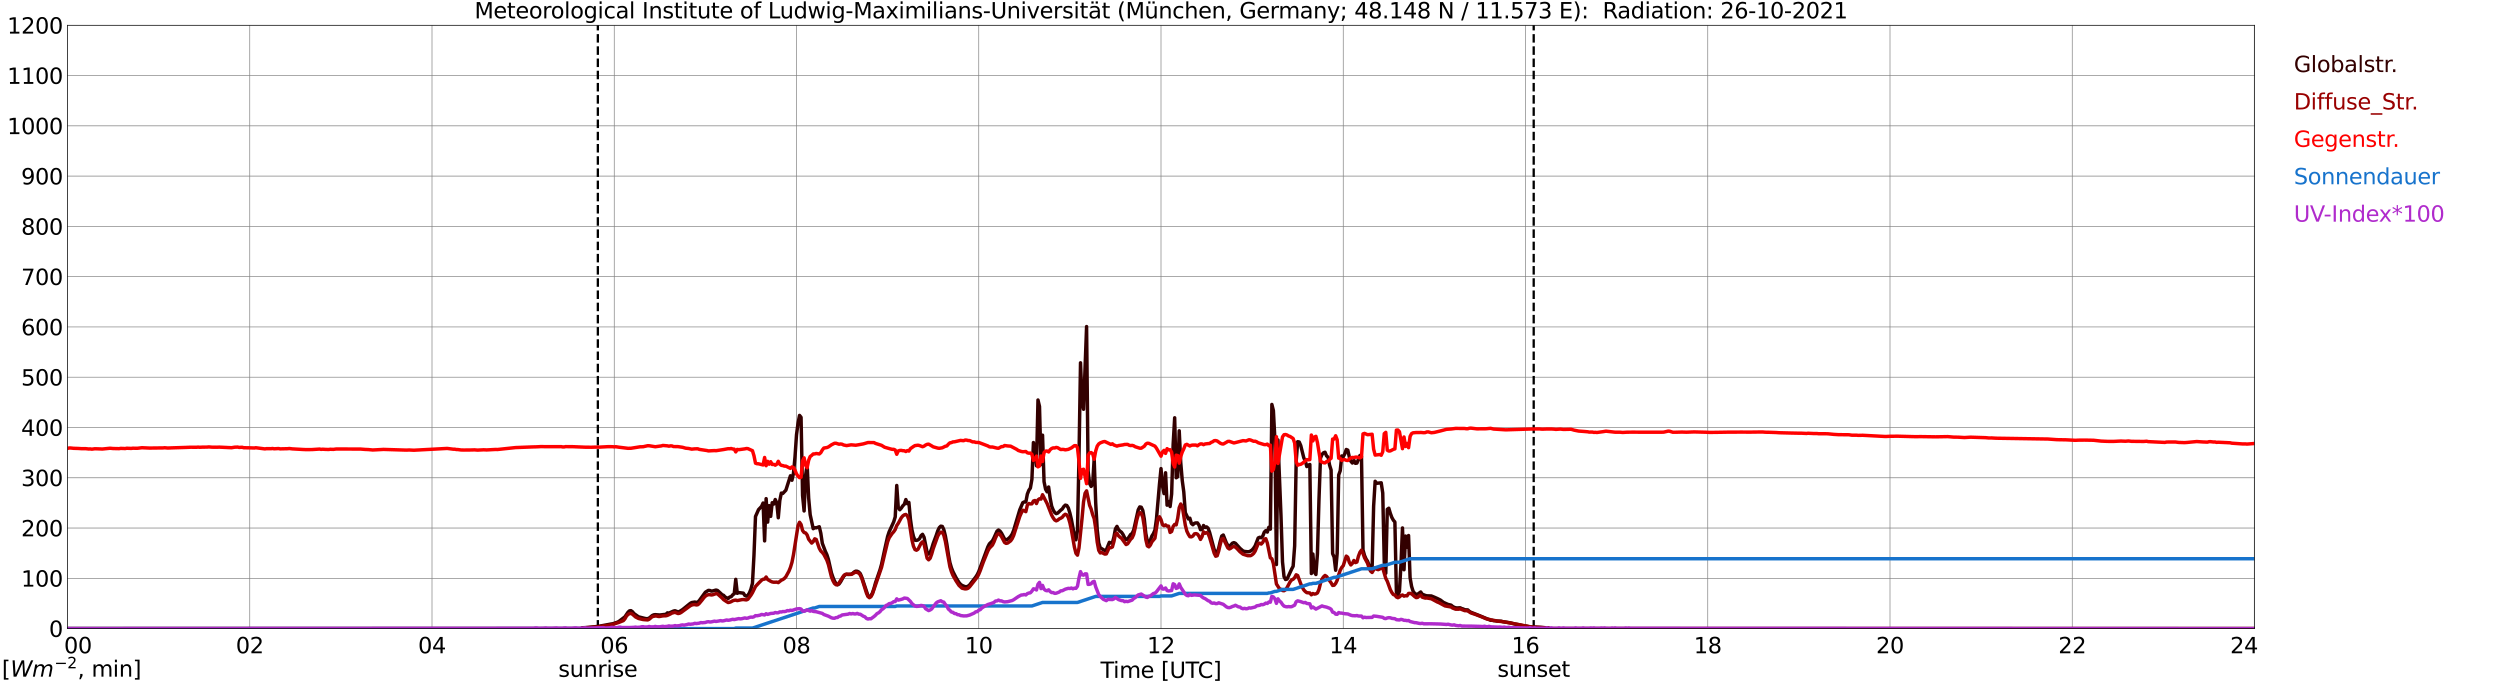 <?xml version="1.0" encoding="utf-8" standalone="no"?>
<!DOCTYPE svg PUBLIC "-//W3C//DTD SVG 1.1//EN"
  "http://www.w3.org/Graphics/SVG/1.1/DTD/svg11.dtd">
<svg xmlns:xlink="http://www.w3.org/1999/xlink" width="1085.4pt" height="296.64pt" viewBox="0 0 1085.4 296.64" xmlns="http://www.w3.org/2000/svg" version="1.1">
 <defs>
  <style type="text/css">*{stroke-linejoin: round; stroke-linecap: butt}</style>
 </defs>
 <g id="figure_1">
  <g id="patch_1">
   <path d="M 0 296.64 
L 1085.4 296.64 
L 1085.4 0 
L 0 0 
z
" style="fill: #ffffff"/>
  </g>
  <g id="axes_1">
   <g id="patch_2">
    <path d="M 29.306 272.909 
L 978.814 272.909 
L 978.814 10.976 
L 29.306 10.976 
z
" style="fill: #ffffff"/>
   </g>
   <g id="patch_3">
    <path d="M 978.814 272.909 
L 978.814 272.909 
L 978.814 10.976 
L 978.814 10.976 
z
" clip-path="url(#pe2498c9be9)" style="fill: #d3d3d3; opacity: 0.25; stroke: #d3d3d3; stroke-linejoin: miter"/>
   </g>
   <g id="matplotlib.axis_1">
    <g id="xtick_1">
     <g id="line2d_1">
      <path d="M 29.306 272.909 
L 29.306 10.976 
" clip-path="url(#pe2498c9be9)" style="fill: none; stroke: #808080; stroke-width: 0.3; stroke-linecap: square"/>
     </g>
     <g id="line2d_2"/>
     <g id="text_1">
      <!--    00 -->
      <g transform="translate(18.733 283.627) scale(0.095 -0.095)">
       <defs>
        <path id="DejaVuSans-20" transform="scale(0.016)"/>
        <path id="DejaVuSans-30" d="M 2034 4250 
Q 1547 4250 1301 3770 
Q 1056 3291 1056 2328 
Q 1056 1369 1301 889 
Q 1547 409 2034 409 
Q 2525 409 2770 889 
Q 3016 1369 3016 2328 
Q 3016 3291 2770 3770 
Q 2525 4250 2034 4250 
z
M 2034 4750 
Q 2819 4750 3233 4129 
Q 3647 3509 3647 2328 
Q 3647 1150 3233 529 
Q 2819 -91 2034 -91 
Q 1250 -91 836 529 
Q 422 1150 422 2328 
Q 422 3509 836 4129 
Q 1250 4750 2034 4750 
z
" transform="scale(0.016)"/>
       </defs>
       <use xlink:href="#DejaVuSans-20"/>
       <use xlink:href="#DejaVuSans-20" transform="translate(31.787 0)"/>
       <use xlink:href="#DejaVuSans-20" transform="translate(63.574 0)"/>
       <use xlink:href="#DejaVuSans-30" transform="translate(95.361 0)"/>
       <use xlink:href="#DejaVuSans-30" transform="translate(158.984 0)"/>
      </g>
     </g>
    </g>
    <g id="xtick_2">
     <g id="line2d_3">
      <path d="M 108.431 272.909 
L 108.431 10.976 
" clip-path="url(#pe2498c9be9)" style="fill: none; stroke: #808080; stroke-width: 0.3; stroke-linecap: square"/>
     </g>
     <g id="line2d_4"/>
     <g id="text_2">
      <!-- 02 -->
      <g transform="translate(102.387 283.627) scale(0.095 -0.095)">
       <defs>
        <path id="DejaVuSans-32" d="M 1228 531 
L 3431 531 
L 3431 0 
L 469 0 
L 469 531 
Q 828 903 1448 1529 
Q 2069 2156 2228 2338 
Q 2531 2678 2651 2914 
Q 2772 3150 2772 3378 
Q 2772 3750 2511 3984 
Q 2250 4219 1831 4219 
Q 1534 4219 1204 4116 
Q 875 4013 500 3803 
L 500 4441 
Q 881 4594 1212 4672 
Q 1544 4750 1819 4750 
Q 2544 4750 2975 4387 
Q 3406 4025 3406 3419 
Q 3406 3131 3298 2873 
Q 3191 2616 2906 2266 
Q 2828 2175 2409 1742 
Q 1991 1309 1228 531 
z
" transform="scale(0.016)"/>
       </defs>
       <use xlink:href="#DejaVuSans-30"/>
       <use xlink:href="#DejaVuSans-32" transform="translate(63.623 0)"/>
      </g>
     </g>
    </g>
    <g id="xtick_3">
     <g id="line2d_5">
      <path d="M 187.557 272.909 
L 187.557 10.976 
" clip-path="url(#pe2498c9be9)" style="fill: none; stroke: #808080; stroke-width: 0.3; stroke-linecap: square"/>
     </g>
     <g id="line2d_6"/>
     <g id="text_3">
      <!-- 04 -->
      <g transform="translate(181.513 283.627) scale(0.095 -0.095)">
       <defs>
        <path id="DejaVuSans-34" d="M 2419 4116 
L 825 1625 
L 2419 1625 
L 2419 4116 
z
M 2253 4666 
L 3047 4666 
L 3047 1625 
L 3713 1625 
L 3713 1100 
L 3047 1100 
L 3047 0 
L 2419 0 
L 2419 1100 
L 313 1100 
L 313 1709 
L 2253 4666 
z
" transform="scale(0.016)"/>
       </defs>
       <use xlink:href="#DejaVuSans-30"/>
       <use xlink:href="#DejaVuSans-34" transform="translate(63.623 0)"/>
      </g>
     </g>
    </g>
    <g id="xtick_4">
     <g id="line2d_7">
      <path d="M 266.683 272.909 
L 266.683 10.976 
" clip-path="url(#pe2498c9be9)" style="fill: none; stroke: #808080; stroke-width: 0.3; stroke-linecap: square"/>
     </g>
     <g id="line2d_8"/>
     <g id="text_4">
      <!-- 06 -->
      <g transform="translate(260.638 283.627) scale(0.095 -0.095)">
       <defs>
        <path id="DejaVuSans-36" d="M 2113 2584 
Q 1688 2584 1439 2293 
Q 1191 2003 1191 1497 
Q 1191 994 1439 701 
Q 1688 409 2113 409 
Q 2538 409 2786 701 
Q 3034 994 3034 1497 
Q 3034 2003 2786 2293 
Q 2538 2584 2113 2584 
z
M 3366 4563 
L 3366 3988 
Q 3128 4100 2886 4159 
Q 2644 4219 2406 4219 
Q 1781 4219 1451 3797 
Q 1122 3375 1075 2522 
Q 1259 2794 1537 2939 
Q 1816 3084 2150 3084 
Q 2853 3084 3261 2657 
Q 3669 2231 3669 1497 
Q 3669 778 3244 343 
Q 2819 -91 2113 -91 
Q 1303 -91 875 529 
Q 447 1150 447 2328 
Q 447 3434 972 4092 
Q 1497 4750 2381 4750 
Q 2619 4750 2861 4703 
Q 3103 4656 3366 4563 
z
" transform="scale(0.016)"/>
       </defs>
       <use xlink:href="#DejaVuSans-30"/>
       <use xlink:href="#DejaVuSans-36" transform="translate(63.623 0)"/>
      </g>
     </g>
    </g>
    <g id="xtick_5">
     <g id="line2d_9">
      <path d="M 345.808 272.909 
L 345.808 10.976 
" clip-path="url(#pe2498c9be9)" style="fill: none; stroke: #808080; stroke-width: 0.3; stroke-linecap: square"/>
     </g>
     <g id="line2d_10"/>
     <g id="text_5">
      <!-- 08 -->
      <g transform="translate(339.764 283.627) scale(0.095 -0.095)">
       <defs>
        <path id="DejaVuSans-38" d="M 2034 2216 
Q 1584 2216 1326 1975 
Q 1069 1734 1069 1313 
Q 1069 891 1326 650 
Q 1584 409 2034 409 
Q 2484 409 2743 651 
Q 3003 894 3003 1313 
Q 3003 1734 2745 1975 
Q 2488 2216 2034 2216 
z
M 1403 2484 
Q 997 2584 770 2862 
Q 544 3141 544 3541 
Q 544 4100 942 4425 
Q 1341 4750 2034 4750 
Q 2731 4750 3128 4425 
Q 3525 4100 3525 3541 
Q 3525 3141 3298 2862 
Q 3072 2584 2669 2484 
Q 3125 2378 3379 2068 
Q 3634 1759 3634 1313 
Q 3634 634 3220 271 
Q 2806 -91 2034 -91 
Q 1263 -91 848 271 
Q 434 634 434 1313 
Q 434 1759 690 2068 
Q 947 2378 1403 2484 
z
M 1172 3481 
Q 1172 3119 1398 2916 
Q 1625 2713 2034 2713 
Q 2441 2713 2670 2916 
Q 2900 3119 2900 3481 
Q 2900 3844 2670 4047 
Q 2441 4250 2034 4250 
Q 1625 4250 1398 4047 
Q 1172 3844 1172 3481 
z
" transform="scale(0.016)"/>
       </defs>
       <use xlink:href="#DejaVuSans-30"/>
       <use xlink:href="#DejaVuSans-38" transform="translate(63.623 0)"/>
      </g>
     </g>
    </g>
    <g id="xtick_6">
     <g id="line2d_11">
      <path d="M 424.934 272.909 
L 424.934 10.976 
" clip-path="url(#pe2498c9be9)" style="fill: none; stroke: #808080; stroke-width: 0.3; stroke-linecap: square"/>
     </g>
     <g id="line2d_12"/>
     <g id="text_6">
      <!-- 10 -->
      <g transform="translate(418.89 283.627) scale(0.095 -0.095)">
       <defs>
        <path id="DejaVuSans-31" d="M 794 531 
L 1825 531 
L 1825 4091 
L 703 3866 
L 703 4441 
L 1819 4666 
L 2450 4666 
L 2450 531 
L 3481 531 
L 3481 0 
L 794 0 
L 794 531 
z
" transform="scale(0.016)"/>
       </defs>
       <use xlink:href="#DejaVuSans-31"/>
       <use xlink:href="#DejaVuSans-30" transform="translate(63.623 0)"/>
      </g>
     </g>
    </g>
    <g id="xtick_7">
     <g id="line2d_13">
      <path d="M 504.06 272.909 
L 504.06 10.976 
" clip-path="url(#pe2498c9be9)" style="fill: none; stroke: #808080; stroke-width: 0.3; stroke-linecap: square"/>
     </g>
     <g id="line2d_14"/>
     <g id="text_7">
      <!-- 12 -->
      <g transform="translate(498.015 283.627) scale(0.095 -0.095)">
       <use xlink:href="#DejaVuSans-31"/>
       <use xlink:href="#DejaVuSans-32" transform="translate(63.623 0)"/>
      </g>
     </g>
    </g>
    <g id="xtick_8">
     <g id="line2d_15">
      <path d="M 583.185 272.909 
L 583.185 10.976 
" clip-path="url(#pe2498c9be9)" style="fill: none; stroke: #808080; stroke-width: 0.3; stroke-linecap: square"/>
     </g>
     <g id="line2d_16"/>
     <g id="text_8">
      <!-- 14 -->
      <g transform="translate(577.141 283.627) scale(0.095 -0.095)">
       <use xlink:href="#DejaVuSans-31"/>
       <use xlink:href="#DejaVuSans-34" transform="translate(63.623 0)"/>
      </g>
     </g>
    </g>
    <g id="xtick_9">
     <g id="line2d_17">
      <path d="M 662.311 272.909 
L 662.311 10.976 
" clip-path="url(#pe2498c9be9)" style="fill: none; stroke: #808080; stroke-width: 0.3; stroke-linecap: square"/>
     </g>
     <g id="line2d_18"/>
     <g id="text_9">
      <!-- 16 -->
      <g transform="translate(656.267 283.627) scale(0.095 -0.095)">
       <use xlink:href="#DejaVuSans-31"/>
       <use xlink:href="#DejaVuSans-36" transform="translate(63.623 0)"/>
      </g>
     </g>
    </g>
    <g id="xtick_10">
     <g id="line2d_19">
      <path d="M 741.437 272.909 
L 741.437 10.976 
" clip-path="url(#pe2498c9be9)" style="fill: none; stroke: #808080; stroke-width: 0.3; stroke-linecap: square"/>
     </g>
     <g id="line2d_20"/>
     <g id="text_10">
      <!-- 18 -->
      <g transform="translate(735.392 283.627) scale(0.095 -0.095)">
       <use xlink:href="#DejaVuSans-31"/>
       <use xlink:href="#DejaVuSans-38" transform="translate(63.623 0)"/>
      </g>
     </g>
    </g>
    <g id="xtick_11">
     <g id="line2d_21">
      <path d="M 820.562 272.909 
L 820.562 10.976 
" clip-path="url(#pe2498c9be9)" style="fill: none; stroke: #808080; stroke-width: 0.3; stroke-linecap: square"/>
     </g>
     <g id="line2d_22"/>
     <g id="text_11">
      <!-- 20 -->
      <g transform="translate(814.518 283.627) scale(0.095 -0.095)">
       <use xlink:href="#DejaVuSans-32"/>
       <use xlink:href="#DejaVuSans-30" transform="translate(63.623 0)"/>
      </g>
     </g>
    </g>
    <g id="xtick_12">
     <g id="line2d_23">
      <path d="M 899.688 272.909 
L 899.688 10.976 
" clip-path="url(#pe2498c9be9)" style="fill: none; stroke: #808080; stroke-width: 0.3; stroke-linecap: square"/>
     </g>
     <g id="line2d_24"/>
     <g id="text_12">
      <!-- 22 -->
      <g transform="translate(893.644 283.627) scale(0.095 -0.095)">
       <use xlink:href="#DejaVuSans-32"/>
       <use xlink:href="#DejaVuSans-32" transform="translate(63.623 0)"/>
      </g>
     </g>
    </g>
    <g id="xtick_13">
     <g id="line2d_25">
      <path d="M 978.814 272.909 
L 978.814 10.976 
" clip-path="url(#pe2498c9be9)" style="fill: none; stroke: #808080; stroke-width: 0.3; stroke-linecap: square"/>
     </g>
     <g id="line2d_26"/>
     <g id="text_13">
      <!-- 24    -->
      <g transform="translate(968.241 283.627) scale(0.095 -0.095)">
       <use xlink:href="#DejaVuSans-32"/>
       <use xlink:href="#DejaVuSans-34" transform="translate(63.623 0)"/>
       <use xlink:href="#DejaVuSans-20" transform="translate(127.246 0)"/>
       <use xlink:href="#DejaVuSans-20" transform="translate(159.033 0)"/>
       <use xlink:href="#DejaVuSans-20" transform="translate(190.82 0)"/>
      </g>
     </g>
    </g>
    <g id="text_14">
     <!-- Time [UTC] -->
     <g transform="translate(477.806 294.322) scale(0.095 -0.095)">
      <defs>
       <path id="DejaVuSans-54" d="M -19 4666 
L 3928 4666 
L 3928 4134 
L 2272 4134 
L 2272 0 
L 1638 0 
L 1638 4134 
L -19 4134 
L -19 4666 
z
" transform="scale(0.016)"/>
       <path id="DejaVuSans-69" d="M 603 3500 
L 1178 3500 
L 1178 0 
L 603 0 
L 603 3500 
z
M 603 4863 
L 1178 4863 
L 1178 4134 
L 603 4134 
L 603 4863 
z
" transform="scale(0.016)"/>
       <path id="DejaVuSans-6d" d="M 3328 2828 
Q 3544 3216 3844 3400 
Q 4144 3584 4550 3584 
Q 5097 3584 5394 3201 
Q 5691 2819 5691 2113 
L 5691 0 
L 5113 0 
L 5113 2094 
Q 5113 2597 4934 2840 
Q 4756 3084 4391 3084 
Q 3944 3084 3684 2787 
Q 3425 2491 3425 1978 
L 3425 0 
L 2847 0 
L 2847 2094 
Q 2847 2600 2669 2842 
Q 2491 3084 2119 3084 
Q 1678 3084 1418 2786 
Q 1159 2488 1159 1978 
L 1159 0 
L 581 0 
L 581 3500 
L 1159 3500 
L 1159 2956 
Q 1356 3278 1631 3431 
Q 1906 3584 2284 3584 
Q 2666 3584 2933 3390 
Q 3200 3197 3328 2828 
z
" transform="scale(0.016)"/>
       <path id="DejaVuSans-65" d="M 3597 1894 
L 3597 1613 
L 953 1613 
Q 991 1019 1311 708 
Q 1631 397 2203 397 
Q 2534 397 2845 478 
Q 3156 559 3463 722 
L 3463 178 
Q 3153 47 2828 -22 
Q 2503 -91 2169 -91 
Q 1331 -91 842 396 
Q 353 884 353 1716 
Q 353 2575 817 3079 
Q 1281 3584 2069 3584 
Q 2775 3584 3186 3129 
Q 3597 2675 3597 1894 
z
M 3022 2063 
Q 3016 2534 2758 2815 
Q 2500 3097 2075 3097 
Q 1594 3097 1305 2825 
Q 1016 2553 972 2059 
L 3022 2063 
z
" transform="scale(0.016)"/>
       <path id="DejaVuSans-5b" d="M 550 4863 
L 1875 4863 
L 1875 4416 
L 1125 4416 
L 1125 -397 
L 1875 -397 
L 1875 -844 
L 550 -844 
L 550 4863 
z
" transform="scale(0.016)"/>
       <path id="DejaVuSans-55" d="M 556 4666 
L 1191 4666 
L 1191 1831 
Q 1191 1081 1462 751 
Q 1734 422 2344 422 
Q 2950 422 3222 751 
Q 3494 1081 3494 1831 
L 3494 4666 
L 4128 4666 
L 4128 1753 
Q 4128 841 3676 375 
Q 3225 -91 2344 -91 
Q 1459 -91 1007 375 
Q 556 841 556 1753 
L 556 4666 
z
" transform="scale(0.016)"/>
       <path id="DejaVuSans-43" d="M 4122 4306 
L 4122 3641 
Q 3803 3938 3442 4084 
Q 3081 4231 2675 4231 
Q 1875 4231 1450 3742 
Q 1025 3253 1025 2328 
Q 1025 1406 1450 917 
Q 1875 428 2675 428 
Q 3081 428 3442 575 
Q 3803 722 4122 1019 
L 4122 359 
Q 3791 134 3420 21 
Q 3050 -91 2638 -91 
Q 1578 -91 968 557 
Q 359 1206 359 2328 
Q 359 3453 968 4101 
Q 1578 4750 2638 4750 
Q 3056 4750 3426 4639 
Q 3797 4528 4122 4306 
z
" transform="scale(0.016)"/>
       <path id="DejaVuSans-5d" d="M 1947 4863 
L 1947 -844 
L 622 -844 
L 622 -397 
L 1369 -397 
L 1369 4416 
L 622 4416 
L 622 4863 
L 1947 4863 
z
" transform="scale(0.016)"/>
      </defs>
      <use xlink:href="#DejaVuSans-54"/>
      <use xlink:href="#DejaVuSans-69" transform="translate(57.959 0)"/>
      <use xlink:href="#DejaVuSans-6d" transform="translate(85.742 0)"/>
      <use xlink:href="#DejaVuSans-65" transform="translate(183.154 0)"/>
      <use xlink:href="#DejaVuSans-20" transform="translate(244.678 0)"/>
      <use xlink:href="#DejaVuSans-5b" transform="translate(276.465 0)"/>
      <use xlink:href="#DejaVuSans-55" transform="translate(315.479 0)"/>
      <use xlink:href="#DejaVuSans-54" transform="translate(388.672 0)"/>
      <use xlink:href="#DejaVuSans-43" transform="translate(443.881 0)"/>
      <use xlink:href="#DejaVuSans-5d" transform="translate(513.705 0)"/>
     </g>
    </g>
   </g>
   <g id="matplotlib.axis_2">
    <g id="ytick_1">
     <g id="line2d_27">
      <path d="M 29.306 272.909 
L 978.814 272.909 
" clip-path="url(#pe2498c9be9)" style="fill: none; stroke: #808080; stroke-width: 0.3; stroke-linecap: square"/>
     </g>
     <g id="line2d_28"/>
     <g id="text_15">
      <!-- 0 -->
      <g transform="translate(21.261 276.518) scale(0.095 -0.095)">
       <use xlink:href="#DejaVuSans-30"/>
      </g>
     </g>
    </g>
    <g id="ytick_2">
     <g id="line2d_29">
      <path d="M 29.306 251.081 
L 978.814 251.081 
" clip-path="url(#pe2498c9be9)" style="fill: none; stroke: #808080; stroke-width: 0.3; stroke-linecap: square"/>
     </g>
     <g id="line2d_30"/>
     <g id="text_16">
      <!-- 100 -->
      <g transform="translate(9.173 254.69) scale(0.095 -0.095)">
       <use xlink:href="#DejaVuSans-31"/>
       <use xlink:href="#DejaVuSans-30" transform="translate(63.623 0)"/>
       <use xlink:href="#DejaVuSans-30" transform="translate(127.246 0)"/>
      </g>
     </g>
    </g>
    <g id="ytick_3">
     <g id="line2d_31">
      <path d="M 29.306 229.253 
L 978.814 229.253 
" clip-path="url(#pe2498c9be9)" style="fill: none; stroke: #808080; stroke-width: 0.3; stroke-linecap: square"/>
     </g>
     <g id="line2d_32"/>
     <g id="text_17">
      <!-- 200 -->
      <g transform="translate(9.173 232.863) scale(0.095 -0.095)">
       <use xlink:href="#DejaVuSans-32"/>
       <use xlink:href="#DejaVuSans-30" transform="translate(63.623 0)"/>
       <use xlink:href="#DejaVuSans-30" transform="translate(127.246 0)"/>
      </g>
     </g>
    </g>
    <g id="ytick_4">
     <g id="line2d_33">
      <path d="M 29.306 207.426 
L 978.814 207.426 
" clip-path="url(#pe2498c9be9)" style="fill: none; stroke: #808080; stroke-width: 0.3; stroke-linecap: square"/>
     </g>
     <g id="line2d_34"/>
     <g id="text_18">
      <!-- 300 -->
      <g transform="translate(9.173 211.035) scale(0.095 -0.095)">
       <defs>
        <path id="DejaVuSans-33" d="M 2597 2516 
Q 3050 2419 3304 2112 
Q 3559 1806 3559 1356 
Q 3559 666 3084 287 
Q 2609 -91 1734 -91 
Q 1441 -91 1130 -33 
Q 819 25 488 141 
L 488 750 
Q 750 597 1062 519 
Q 1375 441 1716 441 
Q 2309 441 2620 675 
Q 2931 909 2931 1356 
Q 2931 1769 2642 2001 
Q 2353 2234 1838 2234 
L 1294 2234 
L 1294 2753 
L 1863 2753 
Q 2328 2753 2575 2939 
Q 2822 3125 2822 3475 
Q 2822 3834 2567 4026 
Q 2313 4219 1838 4219 
Q 1578 4219 1281 4162 
Q 984 4106 628 3988 
L 628 4550 
Q 988 4650 1302 4700 
Q 1616 4750 1894 4750 
Q 2613 4750 3031 4423 
Q 3450 4097 3450 3541 
Q 3450 3153 3228 2886 
Q 3006 2619 2597 2516 
z
" transform="scale(0.016)"/>
       </defs>
       <use xlink:href="#DejaVuSans-33"/>
       <use xlink:href="#DejaVuSans-30" transform="translate(63.623 0)"/>
       <use xlink:href="#DejaVuSans-30" transform="translate(127.246 0)"/>
      </g>
     </g>
    </g>
    <g id="ytick_5">
     <g id="line2d_35">
      <path d="M 29.306 185.598 
L 978.814 185.598 
" clip-path="url(#pe2498c9be9)" style="fill: none; stroke: #808080; stroke-width: 0.3; stroke-linecap: square"/>
     </g>
     <g id="line2d_36"/>
     <g id="text_19">
      <!-- 400 -->
      <g transform="translate(9.173 189.207) scale(0.095 -0.095)">
       <use xlink:href="#DejaVuSans-34"/>
       <use xlink:href="#DejaVuSans-30" transform="translate(63.623 0)"/>
       <use xlink:href="#DejaVuSans-30" transform="translate(127.246 0)"/>
      </g>
     </g>
    </g>
    <g id="ytick_6">
     <g id="line2d_37">
      <path d="M 29.306 163.77 
L 978.814 163.77 
" clip-path="url(#pe2498c9be9)" style="fill: none; stroke: #808080; stroke-width: 0.3; stroke-linecap: square"/>
     </g>
     <g id="line2d_38"/>
     <g id="text_20">
      <!-- 500 -->
      <g transform="translate(9.173 167.379) scale(0.095 -0.095)">
       <defs>
        <path id="DejaVuSans-35" d="M 691 4666 
L 3169 4666 
L 3169 4134 
L 1269 4134 
L 1269 2991 
Q 1406 3038 1543 3061 
Q 1681 3084 1819 3084 
Q 2600 3084 3056 2656 
Q 3513 2228 3513 1497 
Q 3513 744 3044 326 
Q 2575 -91 1722 -91 
Q 1428 -91 1123 -41 
Q 819 9 494 109 
L 494 744 
Q 775 591 1075 516 
Q 1375 441 1709 441 
Q 2250 441 2565 725 
Q 2881 1009 2881 1497 
Q 2881 1984 2565 2268 
Q 2250 2553 1709 2553 
Q 1456 2553 1204 2497 
Q 953 2441 691 2322 
L 691 4666 
z
" transform="scale(0.016)"/>
       </defs>
       <use xlink:href="#DejaVuSans-35"/>
       <use xlink:href="#DejaVuSans-30" transform="translate(63.623 0)"/>
       <use xlink:href="#DejaVuSans-30" transform="translate(127.246 0)"/>
      </g>
     </g>
    </g>
    <g id="ytick_7">
     <g id="line2d_39">
      <path d="M 29.306 141.942 
L 978.814 141.942 
" clip-path="url(#pe2498c9be9)" style="fill: none; stroke: #808080; stroke-width: 0.3; stroke-linecap: square"/>
     </g>
     <g id="line2d_40"/>
     <g id="text_21">
      <!-- 600 -->
      <g transform="translate(9.173 145.551) scale(0.095 -0.095)">
       <use xlink:href="#DejaVuSans-36"/>
       <use xlink:href="#DejaVuSans-30" transform="translate(63.623 0)"/>
       <use xlink:href="#DejaVuSans-30" transform="translate(127.246 0)"/>
      </g>
     </g>
    </g>
    <g id="ytick_8">
     <g id="line2d_41">
      <path d="M 29.306 120.114 
L 978.814 120.114 
" clip-path="url(#pe2498c9be9)" style="fill: none; stroke: #808080; stroke-width: 0.3; stroke-linecap: square"/>
     </g>
     <g id="line2d_42"/>
     <g id="text_22">
      <!-- 700 -->
      <g transform="translate(9.173 123.724) scale(0.095 -0.095)">
       <defs>
        <path id="DejaVuSans-37" d="M 525 4666 
L 3525 4666 
L 3525 4397 
L 1831 0 
L 1172 0 
L 2766 4134 
L 525 4134 
L 525 4666 
z
" transform="scale(0.016)"/>
       </defs>
       <use xlink:href="#DejaVuSans-37"/>
       <use xlink:href="#DejaVuSans-30" transform="translate(63.623 0)"/>
       <use xlink:href="#DejaVuSans-30" transform="translate(127.246 0)"/>
      </g>
     </g>
    </g>
    <g id="ytick_9">
     <g id="line2d_43">
      <path d="M 29.306 98.287 
L 978.814 98.287 
" clip-path="url(#pe2498c9be9)" style="fill: none; stroke: #808080; stroke-width: 0.3; stroke-linecap: square"/>
     </g>
     <g id="line2d_44"/>
     <g id="text_23">
      <!-- 800 -->
      <g transform="translate(9.173 101.896) scale(0.095 -0.095)">
       <use xlink:href="#DejaVuSans-38"/>
       <use xlink:href="#DejaVuSans-30" transform="translate(63.623 0)"/>
       <use xlink:href="#DejaVuSans-30" transform="translate(127.246 0)"/>
      </g>
     </g>
    </g>
    <g id="ytick_10">
     <g id="line2d_45">
      <path d="M 29.306 76.459 
L 978.814 76.459 
" clip-path="url(#pe2498c9be9)" style="fill: none; stroke: #808080; stroke-width: 0.3; stroke-linecap: square"/>
     </g>
     <g id="line2d_46"/>
     <g id="text_24">
      <!-- 900 -->
      <g transform="translate(9.173 80.068) scale(0.095 -0.095)">
       <defs>
        <path id="DejaVuSans-39" d="M 703 97 
L 703 672 
Q 941 559 1184 500 
Q 1428 441 1663 441 
Q 2288 441 2617 861 
Q 2947 1281 2994 2138 
Q 2813 1869 2534 1725 
Q 2256 1581 1919 1581 
Q 1219 1581 811 2004 
Q 403 2428 403 3163 
Q 403 3881 828 4315 
Q 1253 4750 1959 4750 
Q 2769 4750 3195 4129 
Q 3622 3509 3622 2328 
Q 3622 1225 3098 567 
Q 2575 -91 1691 -91 
Q 1453 -91 1209 -44 
Q 966 3 703 97 
z
M 1959 2075 
Q 2384 2075 2632 2365 
Q 2881 2656 2881 3163 
Q 2881 3666 2632 3958 
Q 2384 4250 1959 4250 
Q 1534 4250 1286 3958 
Q 1038 3666 1038 3163 
Q 1038 2656 1286 2365 
Q 1534 2075 1959 2075 
z
" transform="scale(0.016)"/>
       </defs>
       <use xlink:href="#DejaVuSans-39"/>
       <use xlink:href="#DejaVuSans-30" transform="translate(63.623 0)"/>
       <use xlink:href="#DejaVuSans-30" transform="translate(127.246 0)"/>
      </g>
     </g>
    </g>
    <g id="ytick_11">
     <g id="line2d_47">
      <path d="M 29.306 54.631 
L 978.814 54.631 
" clip-path="url(#pe2498c9be9)" style="fill: none; stroke: #808080; stroke-width: 0.3; stroke-linecap: square"/>
     </g>
     <g id="line2d_48"/>
     <g id="text_25">
      <!-- 1000 -->
      <g transform="translate(3.128 58.24) scale(0.095 -0.095)">
       <use xlink:href="#DejaVuSans-31"/>
       <use xlink:href="#DejaVuSans-30" transform="translate(63.623 0)"/>
       <use xlink:href="#DejaVuSans-30" transform="translate(127.246 0)"/>
       <use xlink:href="#DejaVuSans-30" transform="translate(190.869 0)"/>
      </g>
     </g>
    </g>
    <g id="ytick_12">
     <g id="line2d_49">
      <path d="M 29.306 32.803 
L 978.814 32.803 
" clip-path="url(#pe2498c9be9)" style="fill: none; stroke: #808080; stroke-width: 0.3; stroke-linecap: square"/>
     </g>
     <g id="line2d_50"/>
     <g id="text_26">
      <!-- 1100 -->
      <g transform="translate(3.128 36.413) scale(0.095 -0.095)">
       <use xlink:href="#DejaVuSans-31"/>
       <use xlink:href="#DejaVuSans-31" transform="translate(63.623 0)"/>
       <use xlink:href="#DejaVuSans-30" transform="translate(127.246 0)"/>
       <use xlink:href="#DejaVuSans-30" transform="translate(190.869 0)"/>
      </g>
     </g>
    </g>
    <g id="ytick_13">
     <g id="line2d_51">
      <path d="M 29.306 10.976 
L 978.814 10.976 
" clip-path="url(#pe2498c9be9)" style="fill: none; stroke: #808080; stroke-width: 0.3; stroke-linecap: square"/>
     </g>
     <g id="line2d_52"/>
     <g id="text_27">
      <!-- 1200 -->
      <g transform="translate(3.128 14.585) scale(0.095 -0.095)">
       <use xlink:href="#DejaVuSans-31"/>
       <use xlink:href="#DejaVuSans-32" transform="translate(63.623 0)"/>
       <use xlink:href="#DejaVuSans-30" transform="translate(127.246 0)"/>
       <use xlink:href="#DejaVuSans-30" transform="translate(190.869 0)"/>
      </g>
     </g>
    </g>
   </g>
   <g id="line2d_53">
    <path d="M 259.561 272.909 
L 259.561 10.976 
" clip-path="url(#pe2498c9be9)" style="fill: none; stroke-dasharray: 3.7,1.6; stroke-dashoffset: 0; stroke: #000000"/>
   </g>
   <g id="line2d_54">
    <path d="M 665.872 272.909 
L 665.872 10.976 
" clip-path="url(#pe2498c9be9)" style="fill: none; stroke-dasharray: 3.7,1.6; stroke-dashoffset: 0; stroke: #000000"/>
   </g>
   <g id="line2d_55">
    <path d="M 29.306 272.909 
L 252.176 272.909 
L 252.836 272.549 
L 255.473 272.413 
L 260.089 271.889 
L 265.364 270.912 
L 266.023 270.826 
L 268.002 270.152 
L 268.661 269.831 
L 271.298 267.823 
L 272.617 265.863 
L 273.277 265.206 
L 273.936 265.121 
L 274.595 265.594 
L 275.255 266.404 
L 277.233 267.805 
L 279.87 268.462 
L 280.53 268.598 
L 281.189 268.598 
L 281.849 268.345 
L 283.167 267.249 
L 283.827 266.943 
L 284.486 266.86 
L 286.464 267.011 
L 288.442 266.775 
L 289.102 266.742 
L 289.761 266.083 
L 290.42 266.184 
L 292.399 265.306 
L 293.058 265.156 
L 294.377 265.662 
L 295.036 265.476 
L 296.355 264.649 
L 299.652 261.982 
L 300.311 261.609 
L 301.63 261.39 
L 302.289 261.508 
L 302.949 261.44 
L 303.608 260.731 
L 306.246 257.119 
L 307.564 256.309 
L 308.224 256.376 
L 308.883 256.647 
L 309.543 256.545 
L 310.861 256.173 
L 311.521 256.359 
L 312.839 257.557 
L 313.499 258.199 
L 314.158 258.47 
L 314.818 259.212 
L 316.136 259.836 
L 316.796 259.212 
L 317.455 259.061 
L 318.114 258.249 
L 318.774 257.778 
L 319.433 251.531 
L 320.093 257.592 
L 320.752 257.271 
L 322.73 257.525 
L 323.39 258.52 
L 324.049 258.823 
L 324.708 258.435 
L 325.368 257.422 
L 326.027 255.767 
L 326.686 253.253 
L 327.346 241.014 
L 328.005 224.25 
L 329.324 221.262 
L 330.643 219.861 
L 331.302 218.394 
L 331.961 234.835 
L 332.621 216.502 
L 333.28 226.682 
L 333.94 219.525 
L 334.599 224.183 
L 335.258 218.259 
L 335.918 218.848 
L 336.577 216.873 
L 337.236 218.274 
L 337.896 224.792 
L 338.555 217.329 
L 339.215 214.087 
L 339.874 214.223 
L 341.193 212.821 
L 343.171 206.576 
L 343.83 208.499 
L 344.49 205.478 
L 345.149 198.472 
L 345.808 188.8 
L 346.468 183.736 
L 347.127 180.359 
L 347.787 181.169 
L 348.446 215.153 
L 349.105 221.836 
L 349.765 206.356 
L 350.424 201.545 
L 351.083 216.198 
L 351.743 223.458 
L 353.062 229.535 
L 353.721 229.114 
L 354.38 229.164 
L 355.699 228.69 
L 356.359 231.493 
L 357.018 235.882 
L 358.337 239.377 
L 358.996 240.811 
L 359.655 242.872 
L 360.974 248.728 
L 361.634 250.671 
L 362.293 252.24 
L 362.952 253.355 
L 363.612 253.912 
L 364.271 253.556 
L 364.93 252.646 
L 366.249 250.265 
L 366.909 249.555 
L 367.568 249.32 
L 368.227 249.422 
L 369.546 249.302 
L 370.206 248.916 
L 370.865 248.324 
L 371.524 247.968 
L 372.184 248.021 
L 372.843 248.357 
L 373.502 249.049 
L 374.162 250.603 
L 376.799 258.502 
L 377.459 259.162 
L 378.118 258.688 
L 378.777 257.457 
L 379.437 255.499 
L 380.096 253.102 
L 382.074 247.344 
L 382.734 244.982 
L 384.053 238.803 
L 385.371 232.894 
L 386.031 230.886 
L 388.009 226.564 
L 388.668 224.421 
L 389.328 210.78 
L 389.987 220.334 
L 390.646 221.315 
L 391.306 220.588 
L 391.965 219.592 
L 392.624 218.951 
L 393.284 216.89 
L 393.943 218.68 
L 394.603 218.141 
L 395.262 225.331 
L 395.921 230.006 
L 396.581 232.861 
L 397.24 234.531 
L 397.899 234.616 
L 398.559 234.413 
L 399.218 233.889 
L 399.878 232.556 
L 400.537 231.982 
L 401.196 233.265 
L 402.515 239.781 
L 403.175 240.54 
L 403.834 239.848 
L 404.493 238.161 
L 405.153 235.983 
L 406.471 232.455 
L 407.131 230.48 
L 407.79 229.096 
L 408.45 228.437 
L 409.109 228.555 
L 409.768 229.941 
L 410.428 232.623 
L 411.087 236.236 
L 411.746 240.676 
L 412.406 244.238 
L 413.065 246.484 
L 413.725 248.171 
L 415.043 250.738 
L 416.362 252.915 
L 417.022 253.674 
L 417.681 254.165 
L 419 254.704 
L 419.659 254.739 
L 420.318 254.486 
L 420.978 253.945 
L 423.615 250.535 
L 424.275 249.505 
L 424.934 248.154 
L 428.89 237.419 
L 429.55 236.118 
L 430.869 234.819 
L 431.528 233.553 
L 432.847 230.615 
L 433.506 230.109 
L 434.165 230.58 
L 434.825 231.493 
L 436.144 234.007 
L 436.803 234.363 
L 437.462 234.11 
L 438.122 233.569 
L 438.781 232.877 
L 439.44 231.864 
L 440.1 230.227 
L 442.737 221.347 
L 444.056 218.241 
L 444.716 217.903 
L 445.375 217.953 
L 446.034 214.511 
L 446.694 212.839 
L 447.353 211.894 
L 448.012 208.078 
L 448.672 192.142 
L 449.331 195.366 
L 449.991 202.22 
L 450.65 173.673 
L 451.309 176.476 
L 451.969 201.68 
L 452.628 188.935 
L 453.287 209.141 
L 453.947 212.383 
L 454.606 213.531 
L 455.266 211.437 
L 455.925 216.233 
L 456.584 219.743 
L 457.244 221.397 
L 457.903 222.495 
L 458.563 223.002 
L 459.222 222.749 
L 460.541 221.483 
L 461.2 220.976 
L 461.859 219.946 
L 462.519 219.304 
L 463.178 219.474 
L 463.838 220.553 
L 464.497 222.731 
L 465.156 225.551 
L 466.475 232.573 
L 467.134 234.363 
L 467.794 230.327 
L 468.453 198.354 
L 469.113 157.519 
L 469.772 174.265 
L 470.431 177.692 
L 471.75 141.785 
L 472.409 204.466 
L 473.069 209.918 
L 473.728 211.184 
L 474.388 210.222 
L 475.047 199.114 
L 475.706 218.291 
L 476.366 229.956 
L 477.025 235.747 
L 477.685 237.84 
L 479.663 239.021 
L 480.322 238.753 
L 481.641 235.461 
L 482.3 235.747 
L 482.96 235.647 
L 483.619 233.165 
L 484.278 229.635 
L 484.938 228.54 
L 485.597 229.906 
L 486.256 230.598 
L 486.916 231.087 
L 487.575 232.067 
L 488.235 233.401 
L 488.894 234.295 
L 489.553 234.075 
L 490.872 232.067 
L 491.532 231.611 
L 492.191 230.194 
L 494.169 221.347 
L 494.828 220.081 
L 495.488 220.217 
L 496.147 221.6 
L 496.807 225.348 
L 497.466 231.611 
L 498.125 234.97 
L 498.785 235.544 
L 499.444 234.498 
L 500.103 232.709 
L 500.763 231.696 
L 501.422 230.142 
L 502.082 225.398 
L 503.4 210.139 
L 504.06 203.453 
L 504.719 211.016 
L 505.379 214.308 
L 506.038 205.26 
L 506.697 219.322 
L 507.357 217.735 
L 508.016 219.913 
L 508.675 214.461 
L 509.335 192.886 
L 509.994 181.389 
L 510.654 207.419 
L 511.313 206.98 
L 511.972 187.045 
L 512.632 200.871 
L 513.291 208.67 
L 513.95 213.581 
L 514.61 222.563 
L 515.929 225.298 
L 516.588 224.977 
L 517.247 227.256 
L 517.907 227.813 
L 518.566 227.188 
L 519.226 227.02 
L 519.885 227.02 
L 520.544 227.965 
L 521.204 229.956 
L 521.863 229.888 
L 522.522 228.151 
L 523.182 229.028 
L 523.841 228.758 
L 524.501 229.314 
L 525.16 231.122 
L 527.138 238.55 
L 527.797 239.969 
L 528.457 239.934 
L 529.116 237.941 
L 529.776 235.055 
L 530.435 232.726 
L 531.094 232.287 
L 532.413 235.629 
L 533.073 236.795 
L 533.732 237.063 
L 534.391 236.574 
L 535.051 235.832 
L 535.71 235.594 
L 536.369 235.865 
L 538.348 238.061 
L 539.666 239.191 
L 540.326 239.41 
L 541.644 239.545 
L 542.304 239.512 
L 542.963 239.224 
L 543.623 238.768 
L 544.282 237.993 
L 544.941 236.98 
L 546.26 233.569 
L 546.919 233.265 
L 547.579 233.468 
L 548.238 232.759 
L 548.898 231.037 
L 549.557 230.38 
L 550.216 231.004 
L 550.876 228.928 
L 551.535 229.738 
L 552.195 175.598 
L 552.854 178.266 
L 553.513 190.926 
L 554.173 245.1 
L 554.832 191.011 
L 556.151 223.847 
L 556.81 243.952 
L 557.47 250.367 
L 558.129 251.598 
L 558.788 251.413 
L 560.766 247.091 
L 561.426 245.842 
L 562.085 237.048 
L 562.745 200.364 
L 563.404 191.753 
L 564.063 191.906 
L 564.723 193.425 
L 566.042 198.725 
L 566.701 200.111 
L 567.36 202.558 
L 568.02 201.951 
L 568.679 201.663 
L 569.338 248.999 
L 569.998 240.54 
L 570.657 248.425 
L 571.317 249.422 
L 571.976 240.457 
L 572.635 217.279 
L 573.295 198.895 
L 573.954 197.326 
L 574.613 196.581 
L 575.273 196.346 
L 575.932 197.933 
L 576.592 198.472 
L 577.251 201.934 
L 577.91 204.077 
L 578.57 240.355 
L 579.229 241.909 
L 579.889 247.582 
L 580.548 240.222 
L 581.207 206.221 
L 581.867 204.398 
L 582.526 197.965 
L 583.185 198.321 
L 583.845 197.038 
L 584.504 195.147 
L 585.164 195.451 
L 585.823 198.439 
L 586.482 200.246 
L 587.142 201.021 
L 587.801 199.805 
L 588.46 201.157 
L 589.12 201.056 
L 590.439 197.747 
L 591.098 198.136 
L 591.757 238.768 
L 592.417 241.149 
L 593.076 242.669 
L 593.736 243.681 
L 594.395 245.471 
L 595.054 246.484 
L 595.714 246.855 
L 596.373 219.743 
L 597.032 208.956 
L 597.692 209.833 
L 599.67 209.615 
L 600.329 214.037 
L 600.989 244.12 
L 601.648 248.881 
L 602.307 221.127 
L 602.967 220.655 
L 603.626 222.884 
L 604.286 224.674 
L 604.945 225.855 
L 605.604 226.632 
L 606.264 257.221 
L 606.923 258.452 
L 607.582 256.647 
L 608.242 245.133 
L 608.901 229.214 
L 609.561 247.362 
L 610.22 232.741 
L 610.879 237.605 
L 611.539 232.506 
L 612.198 250.789 
L 612.858 254.604 
L 613.517 256.715 
L 614.176 257.592 
L 614.836 258.031 
L 615.495 257.981 
L 616.814 257.018 
L 617.473 257.981 
L 618.792 258.502 
L 619.451 258.673 
L 621.429 258.74 
L 622.748 259.28 
L 624.067 259.871 
L 625.386 260.528 
L 626.705 261.543 
L 628.683 262.421 
L 630.001 262.724 
L 630.661 263.281 
L 631.32 263.652 
L 631.98 263.872 
L 632.639 263.955 
L 633.958 263.872 
L 634.617 264.226 
L 635.276 264.396 
L 635.936 264.732 
L 637.255 264.8 
L 637.914 265.424 
L 638.573 265.813 
L 641.87 267.096 
L 647.145 269.29 
L 647.805 269.274 
L 648.464 269.46 
L 649.123 269.46 
L 649.783 269.628 
L 651.761 269.696 
L 652.42 269.899 
L 655.717 270.405 
L 657.695 270.929 
L 659.674 271.265 
L 661.652 271.772 
L 662.311 271.772 
L 664.289 272.195 
L 668.905 272.381 
L 672.202 272.616 
L 672.861 272.909 
L 978.154 272.909 
L 978.154 272.909 
" clip-path="url(#pe2498c9be9)" style="fill: none; stroke: #330000; stroke-width: 1.5; stroke-linecap: square"/>
   </g>
   <g id="line2d_56">
    <path d="M 29.306 272.909 
L 252.176 272.909 
L 252.836 272.636 
L 260.089 272.09 
L 262.067 271.754 
L 263.386 271.63 
L 266.023 271.125 
L 267.342 270.663 
L 268.661 270.244 
L 270.639 269.447 
L 271.298 268.692 
L 271.958 267.515 
L 272.617 266.801 
L 273.277 266.424 
L 273.936 266.297 
L 274.595 266.675 
L 275.914 267.851 
L 277.233 268.524 
L 279.211 268.984 
L 281.189 269.152 
L 281.849 268.858 
L 283.167 267.725 
L 284.486 267.432 
L 285.145 267.474 
L 285.805 267.642 
L 286.464 267.642 
L 287.783 267.389 
L 289.102 267.347 
L 289.761 267.179 
L 291.08 266.55 
L 291.739 266.173 
L 293.058 265.837 
L 294.377 266.382 
L 295.036 266.256 
L 295.696 265.92 
L 299.652 263.023 
L 300.311 262.689 
L 300.971 262.521 
L 301.63 262.477 
L 302.289 262.645 
L 302.949 262.562 
L 303.608 261.975 
L 304.927 260.38 
L 305.586 259.498 
L 306.246 258.826 
L 306.905 258.406 
L 307.564 258.197 
L 308.224 258.197 
L 308.883 258.323 
L 309.543 258.197 
L 310.861 257.734 
L 311.521 257.861 
L 313.499 259.624 
L 314.158 260.338 
L 315.477 261.218 
L 316.136 261.598 
L 316.796 261.471 
L 317.455 261.218 
L 318.114 260.84 
L 318.774 260.631 
L 319.433 260.548 
L 320.093 260.757 
L 322.071 260.338 
L 322.73 260.295 
L 324.049 260.463 
L 324.708 260.17 
L 326.027 258.406 
L 326.686 257.315 
L 328.005 254.628 
L 329.324 253.201 
L 330.643 251.9 
L 331.302 251.48 
L 331.961 251.439 
L 332.621 250.516 
L 333.28 251.607 
L 334.599 252.362 
L 335.258 252.655 
L 335.918 252.781 
L 337.236 252.74 
L 337.896 252.949 
L 339.215 251.9 
L 339.874 251.607 
L 340.533 251.144 
L 341.193 250.389 
L 342.512 247.997 
L 343.171 246.36 
L 343.83 244.177 
L 344.49 240.861 
L 346.468 228.267 
L 347.127 226.756 
L 347.787 227.721 
L 348.446 230.325 
L 349.105 231.205 
L 349.765 231.373 
L 350.424 232.255 
L 351.083 234.101 
L 352.402 235.782 
L 353.062 235.151 
L 353.721 233.933 
L 354.38 234.228 
L 355.699 238.048 
L 356.359 239.224 
L 357.018 239.853 
L 357.677 240.693 
L 358.996 243.21 
L 359.655 245.1 
L 360.974 250.431 
L 361.634 252.109 
L 362.293 253.327 
L 362.952 253.873 
L 363.612 253.79 
L 364.271 253.076 
L 366.249 250.011 
L 366.909 249.424 
L 367.568 249.298 
L 369.546 249.381 
L 370.206 249.088 
L 370.865 248.667 
L 371.524 248.416 
L 372.184 248.542 
L 372.843 248.835 
L 373.502 249.592 
L 374.162 251.103 
L 375.481 255.259 
L 376.14 257.398 
L 376.799 258.952 
L 377.459 259.498 
L 378.118 259.079 
L 378.777 257.861 
L 382.734 246.318 
L 384.053 240.693 
L 385.371 235.236 
L 386.031 233.514 
L 387.349 231.584 
L 388.009 230.871 
L 388.668 229.904 
L 389.328 228.184 
L 389.987 227.219 
L 391.306 224.783 
L 391.965 223.986 
L 392.624 223.523 
L 393.284 223.355 
L 393.943 223.945 
L 394.603 225.665 
L 395.921 234.354 
L 396.581 237.124 
L 397.24 238.593 
L 397.899 238.888 
L 398.559 238.467 
L 399.878 235.865 
L 400.537 235.236 
L 401.196 236.284 
L 402.515 242.372 
L 403.175 243.044 
L 403.834 242.372 
L 404.493 240.567 
L 405.153 238.257 
L 407.131 232.759 
L 407.79 231.626 
L 408.45 231.039 
L 409.109 231.122 
L 409.768 232.381 
L 410.428 234.983 
L 412.406 246.065 
L 413.065 248.206 
L 413.725 249.802 
L 415.043 252.153 
L 416.362 254.167 
L 417.681 255.383 
L 419 255.678 
L 419.659 255.636 
L 420.318 255.383 
L 420.978 254.755 
L 424.275 250.557 
L 424.934 249.298 
L 425.593 247.702 
L 426.912 244.05 
L 428.89 239.181 
L 429.55 238.006 
L 430.869 236.662 
L 431.528 235.319 
L 432.187 233.599 
L 432.847 232.213 
L 433.506 231.667 
L 434.165 232.087 
L 434.825 233.01 
L 436.144 235.529 
L 436.803 235.906 
L 437.462 235.782 
L 438.781 234.815 
L 439.44 233.892 
L 440.1 232.464 
L 442.737 224.237 
L 443.397 222.727 
L 444.056 221.509 
L 444.716 221.762 
L 445.375 222.14 
L 446.034 219.285 
L 446.694 218.612 
L 447.353 218.78 
L 448.012 218.739 
L 448.672 217.521 
L 449.331 217.311 
L 449.991 218.612 
L 450.65 217.017 
L 451.309 216.556 
L 451.969 216.683 
L 452.628 214.792 
L 454.606 218.612 
L 456.584 223.65 
L 457.244 224.824 
L 457.903 225.748 
L 458.563 226.128 
L 459.222 225.833 
L 459.881 225.287 
L 460.541 224.993 
L 461.2 224.573 
L 461.859 223.733 
L 462.519 223.272 
L 463.178 223.565 
L 463.838 224.741 
L 464.497 227.007 
L 465.156 230.072 
L 466.475 237.587 
L 467.134 240.23 
L 467.794 241.027 
L 468.453 237.921 
L 469.772 225.119 
L 470.431 217.898 
L 471.091 214.164 
L 471.75 213.114 
L 473.069 219.411 
L 473.728 221.005 
L 474.388 223.441 
L 475.047 225.161 
L 475.706 229.402 
L 476.366 235.361 
L 477.025 238.93 
L 477.685 240.062 
L 478.344 239.894 
L 479.663 240.567 
L 480.322 240.481 
L 481.641 237.629 
L 482.3 237.797 
L 482.96 237.461 
L 483.619 235.11 
L 484.278 231.918 
L 484.938 231.499 
L 485.597 232.591 
L 486.256 233.222 
L 486.916 233.682 
L 488.894 236.411 
L 489.553 236.116 
L 490.872 234.145 
L 491.532 233.514 
L 492.191 232.045 
L 492.85 229.234 
L 493.51 225.916 
L 494.169 223.565 
L 494.828 222.517 
L 495.488 222.895 
L 496.147 224.532 
L 496.807 228.603 
L 497.466 234.269 
L 498.125 236.998 
L 498.785 237.419 
L 499.444 236.662 
L 500.103 235.236 
L 501.422 233.682 
L 502.741 225.078 
L 503.4 224.364 
L 504.06 225.582 
L 504.719 227.806 
L 505.379 228.267 
L 506.038 227.889 
L 506.697 228.435 
L 507.357 228.435 
L 508.016 231.163 
L 508.675 230.744 
L 509.335 228.561 
L 509.994 227.679 
L 510.654 227.889 
L 511.313 224.993 
L 511.972 220.417 
L 512.632 218.822 
L 513.291 219.872 
L 514.61 228.016 
L 515.269 230.576 
L 515.929 231.962 
L 516.588 233.01 
L 517.247 233.095 
L 517.907 232.717 
L 518.566 231.794 
L 519.226 231.667 
L 519.885 231.877 
L 520.544 232.8 
L 521.204 234.186 
L 521.863 233.01 
L 522.522 230.912 
L 523.182 231.541 
L 523.841 231.205 
L 524.501 231.709 
L 525.16 233.346 
L 527.138 240.148 
L 527.797 241.49 
L 528.457 241.28 
L 529.116 239.224 
L 529.776 236.328 
L 530.435 234.06 
L 531.094 233.809 
L 533.073 237.88 
L 533.732 238.342 
L 534.391 238.006 
L 535.051 237.461 
L 535.71 237.292 
L 536.369 237.543 
L 537.029 238.133 
L 538.348 239.558 
L 539.666 240.608 
L 541.644 241.239 
L 542.963 241.239 
L 543.623 240.861 
L 544.282 240.272 
L 544.941 239.266 
L 546.26 236.033 
L 546.919 235.823 
L 547.579 236.201 
L 548.238 235.487 
L 548.898 234.06 
L 549.557 233.892 
L 550.216 235.738 
L 551.535 242.204 
L 552.195 242.581 
L 552.854 244.723 
L 554.173 253.537 
L 555.491 255.595 
L 556.151 255.846 
L 556.81 256.392 
L 557.47 256.475 
L 558.129 256.056 
L 558.788 255.091 
L 560.107 252.613 
L 560.766 251.775 
L 561.426 251.48 
L 562.085 250.808 
L 562.745 249.549 
L 563.404 249.885 
L 564.723 253.454 
L 565.382 254.923 
L 566.042 256.097 
L 566.701 256.811 
L 567.36 257.315 
L 568.679 257.442 
L 569.338 258.238 
L 569.998 257.693 
L 570.657 257.944 
L 571.317 257.819 
L 571.976 257.442 
L 572.635 255.929 
L 573.295 253.286 
L 573.954 251.439 
L 574.613 250.472 
L 575.273 249.843 
L 575.932 250.262 
L 577.91 253.032 
L 578.57 254.167 
L 579.229 254.082 
L 579.889 253.286 
L 580.548 251.941 
L 581.207 249.549 
L 581.867 247.576 
L 582.526 246.36 
L 583.185 245.604 
L 584.504 241.448 
L 585.164 241.953 
L 585.823 244.177 
L 586.482 245.268 
L 587.142 244.596 
L 587.801 243.337 
L 588.46 244.26 
L 589.12 244.009 
L 589.779 241.49 
L 590.439 239.77 
L 591.098 238.844 
L 591.757 240.23 
L 592.417 242.119 
L 593.736 244.555 
L 594.395 246.611 
L 595.054 247.955 
L 595.714 248.542 
L 596.373 247.41 
L 597.032 246.528 
L 597.692 247.115 
L 598.351 247.324 
L 599.011 247.03 
L 599.67 246.569 
L 600.329 246.652 
L 601.648 251.103 
L 602.307 252.362 
L 603.626 256.014 
L 604.286 257.274 
L 604.945 258.155 
L 605.604 258.323 
L 606.264 259.203 
L 606.923 259.498 
L 607.582 259.162 
L 608.242 258.575 
L 608.901 258.323 
L 609.561 258.826 
L 610.22 258.616 
L 610.879 258.701 
L 611.539 257.651 
L 612.198 257.61 
L 612.858 257.819 
L 614.176 258.994 
L 614.836 259.456 
L 615.495 259.371 
L 616.154 258.743 
L 616.814 258.365 
L 617.473 259.288 
L 618.792 259.666 
L 619.451 259.624 
L 621.429 259.961 
L 624.067 261.386 
L 624.726 261.639 
L 627.364 263.067 
L 630.001 263.527 
L 630.661 263.99 
L 631.98 264.492 
L 633.298 264.492 
L 633.958 264.368 
L 635.936 265.123 
L 636.595 265.123 
L 637.255 265.249 
L 638.573 266.088 
L 640.552 266.76 
L 641.87 267.264 
L 643.189 267.766 
L 645.167 268.607 
L 645.827 268.816 
L 646.486 268.901 
L 647.805 269.237 
L 650.442 269.698 
L 652.42 269.907 
L 654.399 270.244 
L 664.949 272.217 
L 666.927 272.3 
L 672.202 272.636 
L 672.861 272.909 
L 978.154 272.909 
L 978.154 272.909 
" clip-path="url(#pe2498c9be9)" style="fill: none; stroke: #990000; stroke-width: 1.5; stroke-linecap: square"/>
   </g>
   <g id="line2d_57">
    <path d="M 29.306 194.676 
L 29.965 194.508 
L 30.625 194.499 
L 31.943 194.639 
L 33.921 194.7 
L 35.24 194.783 
L 37.218 194.792 
L 38.537 194.936 
L 39.197 194.899 
L 39.856 195.012 
L 41.175 194.831 
L 42.493 194.87 
L 44.472 194.947 
L 47.768 194.61 
L 49.087 194.733 
L 51.725 194.789 
L 52.384 194.663 
L 54.362 194.741 
L 55.022 194.608 
L 57 194.687 
L 57.659 194.597 
L 59.637 194.626 
L 61.615 194.386 
L 64.912 194.532 
L 70.847 194.462 
L 71.506 194.394 
L 72.825 194.519 
L 74.803 194.44 
L 80.737 194.252 
L 82.716 194.17 
L 85.353 194.185 
L 86.013 194.106 
L 86.672 194.189 
L 87.991 194.124 
L 89.969 194.108 
L 90.628 194.028 
L 91.947 194.141 
L 93.925 194.17 
L 95.244 194.128 
L 100.519 194.381 
L 101.838 194.156 
L 103.156 194.1 
L 103.816 194.25 
L 105.135 194.189 
L 105.794 194.383 
L 108.431 194.431 
L 110.41 194.499 
L 111.069 194.392 
L 115.025 194.899 
L 115.685 194.787 
L 117.663 194.807 
L 118.322 194.715 
L 118.982 194.848 
L 120.96 194.741 
L 121.619 194.881 
L 124.916 194.805 
L 125.575 194.722 
L 126.894 194.885 
L 131.51 195.145 
L 132.829 195.204 
L 135.466 195.18 
L 138.763 194.966 
L 139.422 195.099 
L 140.082 195.032 
L 141.4 195.112 
L 142.719 195.147 
L 143.379 195.054 
L 144.697 195.104 
L 146.016 194.933 
L 156.566 194.968 
L 158.544 195.126 
L 159.863 195.178 
L 161.841 195.363 
L 165.138 195.191 
L 166.457 195.112 
L 176.348 195.42 
L 177.666 195.368 
L 179.645 195.47 
L 194.151 194.691 
L 196.788 195.023 
L 197.448 195.021 
L 198.107 195.163 
L 198.767 195.171 
L 200.085 195.353 
L 201.404 195.39 
L 204.701 195.355 
L 206.02 195.315 
L 207.339 195.422 
L 209.976 195.283 
L 211.295 195.344 
L 215.251 195.128 
L 215.91 195.165 
L 223.823 194.32 
L 231.076 194.041 
L 233.054 193.988 
L 235.033 193.881 
L 236.351 193.921 
L 238.329 193.923 
L 239.648 193.929 
L 243.604 193.912 
L 244.264 194.036 
L 244.923 194.045 
L 245.583 193.905 
L 248.88 193.938 
L 254.155 194.156 
L 256.792 194.174 
L 258.77 194.111 
L 260.089 194.13 
L 264.045 193.921 
L 266.023 193.943 
L 266.683 194.028 
L 267.342 193.947 
L 268.661 194.152 
L 269.98 194.316 
L 272.617 194.639 
L 273.936 194.617 
L 277.892 193.986 
L 279.211 193.956 
L 281.189 193.51 
L 281.849 193.526 
L 284.486 193.958 
L 287.124 193.598 
L 287.783 193.399 
L 289.761 193.565 
L 290.42 193.726 
L 291.08 193.574 
L 291.739 193.602 
L 292.399 193.877 
L 294.377 193.905 
L 296.355 194.202 
L 297.674 194.582 
L 298.992 194.713 
L 300.311 195.003 
L 301.63 194.872 
L 302.949 194.846 
L 303.608 195.106 
L 306.905 195.599 
L 307.564 195.769 
L 310.202 195.621 
L 310.861 195.676 
L 314.158 195.171 
L 316.136 194.803 
L 316.796 194.842 
L 317.455 194.722 
L 318.114 194.951 
L 318.774 194.992 
L 319.433 196.193 
L 320.093 195.117 
L 320.752 195.235 
L 323.39 194.879 
L 324.049 194.733 
L 324.708 194.776 
L 326.686 195.673 
L 327.346 197.872 
L 328.005 201.095 
L 328.665 201.331 
L 329.324 201.362 
L 331.302 201.873 
L 331.961 198.62 
L 332.621 202.185 
L 333.28 200.301 
L 333.94 201.532 
L 334.599 200.449 
L 335.258 201.672 
L 335.918 201.582 
L 336.577 201.969 
L 337.236 201.547 
L 337.896 200.279 
L 338.555 201.547 
L 339.215 202.03 
L 339.874 202.134 
L 340.533 202.366 
L 341.193 202.37 
L 342.512 203.047 
L 343.171 203.344 
L 343.83 202.73 
L 344.49 203.001 
L 345.149 204.143 
L 345.808 205.758 
L 346.468 206.72 
L 347.127 207.367 
L 347.787 207.168 
L 348.446 200.126 
L 349.105 198.777 
L 349.765 202.014 
L 350.424 203.091 
L 351.083 199.843 
L 351.743 198.201 
L 352.402 197.727 
L 353.062 197.086 
L 353.721 197.077 
L 354.38 196.883 
L 355.699 197.09 
L 356.359 196.523 
L 357.018 195.374 
L 357.677 194.527 
L 358.996 194.311 
L 359.655 194.047 
L 360.974 193.128 
L 362.293 192.456 
L 362.952 192.436 
L 364.271 192.862 
L 364.93 192.762 
L 365.59 192.855 
L 366.249 193.192 
L 367.568 193.462 
L 369.546 193.124 
L 370.865 193.24 
L 371.524 193.299 
L 372.843 193.08 
L 374.821 192.716 
L 376.799 192.137 
L 379.437 192.148 
L 380.096 192.506 
L 382.734 193.344 
L 384.053 194.172 
L 386.69 194.923 
L 387.349 195.084 
L 388.009 195.073 
L 388.668 195.374 
L 389.328 197.228 
L 389.987 195.78 
L 390.646 195.569 
L 391.306 195.538 
L 391.965 195.682 
L 392.624 195.702 
L 393.284 196.034 
L 393.943 195.619 
L 394.603 195.835 
L 395.262 194.783 
L 396.581 193.853 
L 397.24 193.462 
L 398.559 193.29 
L 399.218 193.44 
L 400.537 193.949 
L 401.196 193.696 
L 401.856 193.216 
L 402.515 192.919 
L 403.175 192.823 
L 404.493 193.576 
L 405.153 193.995 
L 407.131 194.552 
L 407.79 194.632 
L 409.109 194.412 
L 410.428 193.746 
L 411.087 193.622 
L 411.746 192.845 
L 412.406 192.26 
L 413.065 192.161 
L 413.725 191.847 
L 414.384 191.819 
L 417.022 191.205 
L 418.34 191.343 
L 419 191.059 
L 419.659 191.074 
L 420.318 191.266 
L 420.978 191.277 
L 422.297 191.867 
L 422.956 191.823 
L 423.615 192.081 
L 424.934 192.102 
L 428.89 193.606 
L 429.55 193.988 
L 430.209 194.089 
L 430.869 194.069 
L 432.847 194.549 
L 433.506 194.626 
L 434.825 193.89 
L 435.484 193.888 
L 436.144 193.427 
L 437.462 193.611 
L 438.781 193.709 
L 441.419 195.097 
L 442.078 195.575 
L 443.397 196.012 
L 444.056 196.134 
L 445.375 196.027 
L 446.034 196.599 
L 446.694 196.756 
L 447.353 196.706 
L 448.012 197.245 
L 448.672 199.897 
L 449.331 199.338 
L 449.991 198.016 
L 450.65 202.685 
L 451.309 202.309 
L 451.969 197.981 
L 452.628 200.36 
L 453.287 196.499 
L 453.947 195.857 
L 454.606 195.798 
L 455.266 196.219 
L 455.925 195.246 
L 456.584 194.728 
L 457.244 194.451 
L 457.903 194.497 
L 458.563 194.248 
L 459.222 194.392 
L 460.541 195.182 
L 461.2 195.095 
L 461.859 195.141 
L 462.519 195.311 
L 463.838 195.082 
L 465.156 194.458 
L 466.475 193.48 
L 467.134 193.48 
L 467.794 194.333 
L 468.453 200.382 
L 469.113 207.679 
L 469.772 203.955 
L 470.431 203.721 
L 471.75 209.99 
L 472.409 197.745 
L 473.069 196.634 
L 473.728 196.485 
L 474.388 196.972 
L 475.047 199.378 
L 475.706 195.828 
L 476.366 193.7 
L 477.025 192.738 
L 477.685 192.284 
L 479.003 191.777 
L 479.663 191.683 
L 482.3 192.945 
L 482.96 192.685 
L 483.619 193.211 
L 484.938 193.691 
L 485.597 193.454 
L 487.575 193.146 
L 488.235 192.971 
L 489.553 192.928 
L 490.213 193.294 
L 490.872 193.454 
L 491.532 193.364 
L 492.191 193.543 
L 492.85 193.96 
L 494.828 194.584 
L 495.488 194.593 
L 496.807 193.744 
L 497.466 192.805 
L 498.125 192.419 
L 498.785 192.484 
L 501.422 193.691 
L 502.082 194.576 
L 504.06 198.05 
L 504.719 196.193 
L 505.379 195.529 
L 506.038 196.837 
L 506.697 194.798 
L 507.357 195.302 
L 508.016 195.254 
L 508.675 196.33 
L 509.335 201.222 
L 509.994 202.767 
L 510.654 197.625 
L 511.313 197.791 
L 511.972 201.076 
L 512.632 198.197 
L 513.291 196.25 
L 513.95 194.851 
L 514.61 193.187 
L 515.269 192.914 
L 516.588 193.63 
L 517.247 193.314 
L 517.907 193.218 
L 519.226 193.235 
L 519.885 193.547 
L 520.544 193.058 
L 521.204 192.725 
L 521.863 192.738 
L 522.522 193.061 
L 523.182 192.751 
L 524.501 192.589 
L 525.16 192.561 
L 525.819 192.068 
L 526.479 191.808 
L 527.138 191.323 
L 527.797 191.282 
L 528.457 191.452 
L 529.776 192.406 
L 530.435 192.69 
L 531.094 192.786 
L 532.413 192.039 
L 533.073 191.64 
L 533.732 191.611 
L 535.71 192.316 
L 537.029 191.987 
L 539.666 191.308 
L 540.985 191.437 
L 542.304 190.902 
L 542.963 191.044 
L 544.282 191.594 
L 544.941 191.546 
L 545.601 191.808 
L 546.26 192.225 
L 548.898 193.039 
L 549.557 193.041 
L 550.216 192.816 
L 550.876 193.506 
L 551.535 193.244 
L 552.195 204.544 
L 552.854 203.868 
L 553.513 200.347 
L 554.173 189.616 
L 554.832 201.198 
L 556.81 189.69 
L 557.47 188.748 
L 558.129 188.651 
L 558.788 188.865 
L 559.448 189.291 
L 560.107 189.503 
L 561.426 190.38 
L 562.085 192.334 
L 562.745 200.356 
L 563.404 201.977 
L 564.063 201.685 
L 564.723 201.589 
L 565.382 201.207 
L 567.36 199.554 
L 568.02 199.648 
L 568.679 199.539 
L 569.338 188.872 
L 569.998 191.428 
L 570.657 189.747 
L 571.317 189.435 
L 571.976 192.105 
L 573.295 200.283 
L 574.613 200.892 
L 575.273 200.967 
L 575.932 200.397 
L 576.592 200.314 
L 577.251 199.489 
L 577.91 198.965 
L 578.57 190.627 
L 579.229 190.616 
L 579.889 189.191 
L 580.548 190.935 
L 581.207 198.904 
L 581.867 198.996 
L 582.526 199.901 
L 583.185 199.62 
L 583.845 199.528 
L 584.504 199.862 
L 585.164 199.921 
L 585.823 199.275 
L 586.482 198.79 
L 587.142 198.598 
L 587.801 198.67 
L 588.46 198.463 
L 589.12 198.45 
L 590.439 198.801 
L 591.098 198.393 
L 591.757 188.385 
L 592.417 188.156 
L 593.736 188.741 
L 595.714 188.527 
L 596.373 195.003 
L 597.032 197.572 
L 599.011 197.341 
L 599.67 197.649 
L 600.329 196.138 
L 600.989 188.278 
L 601.648 187.715 
L 602.307 195.449 
L 602.967 195.839 
L 603.626 195.772 
L 604.945 195.093 
L 605.604 194.894 
L 606.264 186.737 
L 606.923 186.713 
L 607.582 187.44 
L 608.901 194.8 
L 609.561 189.719 
L 610.22 193.853 
L 610.879 192.519 
L 611.539 194.368 
L 612.198 189.483 
L 612.858 188.232 
L 613.517 187.907 
L 614.836 187.787 
L 616.154 187.794 
L 616.814 187.746 
L 618.133 187.866 
L 618.792 187.813 
L 619.451 187.532 
L 620.111 187.503 
L 621.429 187.885 
L 622.748 187.739 
L 625.386 187.097 
L 626.705 186.746 
L 628.023 186.39 
L 630.001 186.253 
L 631.98 185.997 
L 635.936 186.036 
L 636.595 186.15 
L 637.255 186.143 
L 637.914 185.925 
L 638.573 185.871 
L 641.211 186.194 
L 645.167 186.154 
L 647.145 185.958 
L 648.464 186.279 
L 653.739 186.617 
L 664.289 186.274 
L 666.927 186.235 
L 668.246 186.211 
L 669.564 186.331 
L 671.542 186.255 
L 673.521 186.248 
L 674.839 186.336 
L 675.499 186.425 
L 677.477 186.285 
L 678.796 186.447 
L 682.092 186.364 
L 683.411 186.757 
L 685.389 187.156 
L 687.368 187.298 
L 689.346 187.464 
L 690.005 187.604 
L 691.324 187.573 
L 691.983 187.737 
L 692.643 187.682 
L 693.302 187.772 
L 695.939 187.42 
L 697.258 187.2 
L 701.215 187.643 
L 703.193 187.634 
L 704.511 187.752 
L 706.49 187.636 
L 709.127 187.621 
L 713.083 187.643 
L 717.699 187.643 
L 720.996 187.652 
L 722.315 187.617 
L 724.293 187.165 
L 724.952 187.241 
L 726.271 187.663 
L 727.59 187.656 
L 730.227 187.582 
L 732.205 187.643 
L 735.502 187.523 
L 740.777 187.66 
L 742.096 187.724 
L 744.074 187.719 
L 747.371 187.669 
L 750.009 187.623 
L 755.943 187.595 
L 759.899 187.612 
L 762.537 187.575 
L 765.174 187.545 
L 766.493 187.654 
L 768.471 187.691 
L 771.109 187.783 
L 772.428 187.874 
L 777.703 188.012 
L 780.34 188.066 
L 782.318 188.088 
L 784.296 188.191 
L 784.956 188.099 
L 787.593 188.23 
L 788.912 188.226 
L 789.572 188.315 
L 790.89 188.309 
L 792.209 188.313 
L 793.528 188.331 
L 796.165 188.59 
L 798.143 188.71 
L 802.759 188.758 
L 804.078 188.955 
L 806.056 188.935 
L 806.715 189.023 
L 808.694 188.981 
L 818.584 189.511 
L 820.562 189.42 
L 823.859 189.381 
L 829.794 189.542 
L 831.772 189.59 
L 833.75 189.557 
L 837.706 189.614 
L 840.344 189.656 
L 845.619 189.562 
L 848.256 189.782 
L 850.235 189.806 
L 852.872 189.968 
L 855.51 189.808 
L 862.103 190.022 
L 863.422 190.149 
L 864.741 190.144 
L 866.719 190.256 
L 889.138 190.609 
L 893.094 190.891 
L 897.051 190.956 
L 901.007 191.164 
L 902.326 191.101 
L 904.963 191.072 
L 908.919 191.146 
L 912.216 191.507 
L 914.854 191.622 
L 917.491 191.648 
L 920.788 191.483 
L 922.766 191.572 
L 924.085 191.454 
L 925.404 191.607 
L 930.679 191.668 
L 931.998 191.568 
L 932.657 191.734 
L 939.91 192.081 
L 940.57 191.921 
L 941.888 191.895 
L 944.526 191.904 
L 945.845 192.081 
L 948.482 192.166 
L 949.801 192.07 
L 951.12 191.941 
L 953.757 191.701 
L 956.395 191.878 
L 958.373 191.961 
L 959.032 191.773 
L 959.692 191.747 
L 961.01 191.904 
L 961.67 191.878 
L 962.329 192.065 
L 962.989 191.995 
L 964.307 192.054 
L 968.264 192.242 
L 968.923 192.415 
L 973.539 192.731 
L 974.857 192.727 
L 975.517 192.801 
L 978.154 192.598 
L 978.154 192.598 
" clip-path="url(#pe2498c9be9)" style="fill: none; stroke: #ff0000; stroke-width: 1.5; stroke-linecap: square"/>
   </g>
   <g id="line2d_58">
    <path d="M 29.306 272.909 
L 318.774 272.909 
L 319.433 272.691 
L 326.686 272.691 
L 353.062 263.959 
L 353.721 263.959 
L 355.699 263.305 
L 388.668 263.305 
L 389.328 263.086 
L 448.012 263.086 
L 452.628 261.558 
L 467.794 261.558 
L 475.706 258.939 
L 503.4 258.939 
L 504.06 258.721 
L 508.675 258.721 
L 511.972 257.629 
L 550.216 257.629 
L 550.876 257.411 
L 551.535 257.411 
L 553.513 256.756 
L 554.173 256.756 
L 556.81 255.883 
L 561.426 255.883 
L 568.679 253.482 
L 569.338 253.482 
L 569.998 253.264 
L 571.317 253.264 
L 579.229 250.644 
L 579.889 250.644 
L 591.098 246.934 
L 595.714 246.934 
L 600.329 245.406 
L 601.648 245.406 
L 605.604 244.096 
L 607.582 244.096 
L 612.198 242.568 
L 978.154 242.568 
L 978.154 242.568 
" clip-path="url(#pe2498c9be9)" style="fill: none; stroke: #1773cc; stroke-width: 1.5; stroke-linecap: square"/>
   </g>
   <g id="line2d_59">
    <path d="M 29.306 272.909 
L 231.736 272.8 
L 232.395 272.647 
L 233.054 272.647 
L 233.714 272.821 
L 235.692 272.8 
L 237.011 272.647 
L 237.67 272.8 
L 239.648 272.8 
L 241.626 272.647 
L 242.286 272.8 
L 244.264 272.8 
L 244.923 272.647 
L 245.583 272.625 
L 246.242 272.8 
L 248.22 272.8 
L 249.539 272.625 
L 250.198 272.625 
L 250.858 272.778 
L 252.836 272.734 
L 254.155 272.581 
L 254.814 272.756 
L 262.067 272.494 
L 262.726 272.669 
L 264.705 272.581 
L 265.364 272.407 
L 266.023 272.385 
L 266.683 272.538 
L 268.002 272.494 
L 268.661 272.319 
L 269.32 272.276 
L 269.98 272.45 
L 273.277 272.45 
L 275.255 272.363 
L 275.914 272.254 
L 276.573 272.385 
L 277.892 272.298 
L 278.552 272.123 
L 279.211 272.079 
L 279.87 272.232 
L 281.189 272.188 
L 281.849 271.992 
L 282.508 272.167 
L 283.827 272.145 
L 284.486 271.97 
L 285.145 272.123 
L 286.464 272.123 
L 287.783 271.905 
L 288.442 272.058 
L 289.761 271.927 
L 290.42 271.73 
L 291.08 271.883 
L 292.399 271.817 
L 293.058 271.599 
L 293.717 271.752 
L 295.036 271.621 
L 295.696 271.403 
L 296.355 271.315 
L 297.014 271.425 
L 298.333 271.141 
L 298.992 270.922 
L 299.652 271.032 
L 300.971 270.879 
L 301.63 270.617 
L 302.289 270.726 
L 303.608 270.551 
L 304.267 270.289 
L 304.927 270.377 
L 306.246 270.246 
L 306.905 270.006 
L 307.564 269.918 
L 308.224 270.049 
L 308.883 269.984 
L 310.202 269.678 
L 310.861 269.809 
L 312.18 269.591 
L 312.839 269.438 
L 313.499 269.591 
L 314.158 269.525 
L 315.477 269.176 
L 316.136 269.307 
L 316.796 269.22 
L 318.114 268.871 
L 318.774 269.002 
L 320.752 268.565 
L 321.411 268.696 
L 322.071 268.609 
L 323.39 268.281 
L 324.049 268.434 
L 324.708 268.347 
L 325.368 268.063 
L 326.027 267.91 
L 326.686 267.976 
L 327.346 267.779 
L 328.005 267.277 
L 328.665 267.343 
L 329.983 267.081 
L 330.643 266.753 
L 331.961 266.993 
L 332.621 266.448 
L 333.28 266.753 
L 334.599 266.339 
L 335.918 266.251 
L 336.577 265.924 
L 337.236 266.055 
L 337.896 266.033 
L 338.555 265.64 
L 339.215 265.706 
L 339.874 265.509 
L 340.533 265.531 
L 341.193 265.422 
L 341.852 265.073 
L 342.512 265.204 
L 343.171 264.898 
L 343.83 265.051 
L 345.808 264.374 
L 347.127 264.243 
L 347.787 264.418 
L 348.446 265.269 
L 349.105 265.4 
L 350.424 264.811 
L 351.743 265.335 
L 352.402 265.094 
L 353.062 265.444 
L 354.38 265.596 
L 357.018 266.317 
L 357.677 266.797 
L 359.655 267.517 
L 360.974 268.216 
L 361.634 268.39 
L 362.293 268.434 
L 362.952 268.129 
L 363.612 268.107 
L 364.271 267.583 
L 364.93 267.474 
L 365.59 266.993 
L 368.227 266.644 
L 368.887 266.36 
L 369.546 266.557 
L 370.206 266.36 
L 370.865 266.535 
L 371.524 266.535 
L 372.184 266.317 
L 372.843 266.644 
L 373.502 266.666 
L 374.821 267.539 
L 375.481 267.779 
L 376.14 268.478 
L 376.799 268.762 
L 377.459 268.609 
L 378.118 268.652 
L 379.437 267.692 
L 380.096 267.124 
L 380.756 266.404 
L 381.415 266.077 
L 382.074 265.531 
L 382.734 264.702 
L 383.393 264.309 
L 384.053 263.676 
L 384.712 262.846 
L 385.371 262.606 
L 386.031 262.06 
L 386.69 261.995 
L 387.349 261.689 
L 388.009 261.209 
L 388.668 261.165 
L 389.328 259.987 
L 389.987 260.554 
L 391.306 260.227 
L 391.965 260.009 
L 392.624 259.638 
L 393.943 259.834 
L 395.262 261.1 
L 395.921 262.039 
L 397.24 263.108 
L 397.899 263.283 
L 398.559 263.239 
L 399.878 262.846 
L 400.537 262.955 
L 401.196 263.239 
L 401.856 264.287 
L 403.175 265.094 
L 403.834 264.833 
L 404.493 264.374 
L 406.471 261.755 
L 407.131 261.296 
L 408.45 260.816 
L 409.109 261.253 
L 409.768 261.427 
L 410.428 262.431 
L 411.087 263.152 
L 411.746 264.44 
L 412.406 264.985 
L 413.065 265.727 
L 413.725 265.837 
L 414.384 266.382 
L 415.043 266.404 
L 415.703 266.863 
L 416.362 266.906 
L 417.022 267.234 
L 418.34 267.408 
L 419.659 267.386 
L 420.978 267.037 
L 422.956 266.164 
L 423.615 265.618 
L 424.275 265.553 
L 424.934 264.898 
L 425.593 264.68 
L 426.253 263.959 
L 427.572 263.152 
L 428.89 262.453 
L 430.209 262.06 
L 431.528 261.558 
L 432.187 260.947 
L 432.847 260.904 
L 433.506 260.532 
L 434.165 260.882 
L 434.825 260.882 
L 435.484 261.209 
L 436.144 261.34 
L 437.462 261.231 
L 439.44 260.729 
L 440.1 260.38 
L 442.078 259.026 
L 443.397 258.328 
L 444.056 258.284 
L 444.716 258.11 
L 445.375 258.306 
L 446.034 257.717 
L 446.694 257.477 
L 447.353 257.367 
L 448.012 256.647 
L 448.672 255.643 
L 449.331 255.752 
L 449.991 256.145 
L 450.65 253.657 
L 451.309 252.849 
L 451.969 255.556 
L 452.628 254.159 
L 453.287 255.796 
L 453.947 256.32 
L 454.606 256.494 
L 455.266 256.08 
L 455.925 256.822 
L 456.584 257.28 
L 457.244 257.258 
L 457.903 257.629 
L 458.563 257.542 
L 459.881 257.04 
L 460.541 256.516 
L 461.2 256.472 
L 462.519 255.796 
L 463.838 255.425 
L 464.497 255.512 
L 465.156 255.294 
L 465.816 255.643 
L 466.475 255.359 
L 467.134 255.425 
L 467.794 254.508 
L 468.453 250.928 
L 469.113 248.178 
L 469.772 249.553 
L 470.431 249.706 
L 471.091 249.138 
L 471.75 249.16 
L 472.409 253.722 
L 473.069 253.679 
L 473.728 253.438 
L 474.388 252.653 
L 475.047 252.391 
L 475.706 254.77 
L 477.025 258.153 
L 477.685 258.961 
L 479.003 260.183 
L 480.322 260.773 
L 480.981 260.227 
L 482.96 260.314 
L 483.619 260.009 
L 484.278 259.397 
L 485.597 260.314 
L 486.916 260.773 
L 487.575 260.773 
L 488.235 261.231 
L 488.894 261.034 
L 489.553 261.209 
L 491.532 260.554 
L 492.191 259.856 
L 492.85 259.485 
L 494.169 258.284 
L 495.488 257.913 
L 497.466 259.223 
L 498.125 259.397 
L 498.785 258.895 
L 499.444 258.721 
L 500.763 257.673 
L 501.422 257.542 
L 502.082 256.931 
L 504.06 254.377 
L 504.719 255.73 
L 505.379 255.752 
L 506.038 255.272 
L 506.697 256.407 
L 507.357 256.582 
L 508.675 256.385 
L 509.335 253.46 
L 509.994 253.81 
L 510.654 255.468 
L 511.313 255.206 
L 511.972 253.504 
L 512.632 255.032 
L 514.61 257.979 
L 515.269 258.524 
L 515.929 258.655 
L 516.588 258.066 
L 517.247 258.481 
L 518.566 258.284 
L 521.204 258.502 
L 521.863 259.157 
L 522.522 259.616 
L 523.182 259.878 
L 524.501 260.794 
L 525.16 261.034 
L 525.819 261.711 
L 526.479 261.929 
L 527.138 261.777 
L 527.797 262.082 
L 528.457 262.039 
L 529.116 261.711 
L 531.094 262.366 
L 532.413 263.436 
L 533.073 263.763 
L 533.732 263.828 
L 534.391 263.632 
L 535.051 263.305 
L 535.71 263.108 
L 536.369 262.781 
L 537.688 263.479 
L 538.348 263.545 
L 539.007 264.069 
L 539.666 264.287 
L 540.326 264.112 
L 540.985 264.309 
L 541.644 264.221 
L 542.304 263.894 
L 542.963 264.003 
L 544.941 263.545 
L 545.601 263.021 
L 546.919 262.803 
L 547.579 262.453 
L 548.238 262.541 
L 548.898 262.301 
L 549.557 261.842 
L 550.216 261.995 
L 550.876 261.362 
L 551.535 261.449 
L 552.195 258.917 
L 552.854 259.179 
L 553.513 260.009 
L 554.173 261.951 
L 554.832 259.987 
L 555.491 260.904 
L 556.151 261.449 
L 556.81 262.453 
L 557.47 263.152 
L 558.129 263.37 
L 558.788 263.457 
L 559.448 263.348 
L 560.107 263.436 
L 560.766 263.392 
L 562.085 262.737 
L 562.745 261.253 
L 563.404 260.86 
L 564.723 261.209 
L 566.042 261.689 
L 566.701 261.558 
L 567.36 261.995 
L 568.679 262.148 
L 569.338 263.959 
L 569.998 263.523 
L 571.317 264.44 
L 573.954 263.064 
L 574.613 263.305 
L 575.932 263.588 
L 577.251 264.09 
L 577.91 264.505 
L 578.57 265.771 
L 579.229 265.924 
L 579.889 266.644 
L 580.548 266.71 
L 581.207 265.946 
L 581.867 266.164 
L 582.526 266.186 
L 583.845 266.448 
L 585.164 266.557 
L 586.482 267.103 
L 587.142 267.277 
L 588.46 267.343 
L 589.12 267.234 
L 589.779 267.452 
L 591.098 267.474 
L 591.757 268.216 
L 592.417 267.954 
L 593.076 268.107 
L 595.714 268.041 
L 596.373 267.452 
L 597.692 267.583 
L 600.329 268.019 
L 600.989 268.478 
L 601.648 268.565 
L 602.307 268.281 
L 602.967 268.172 
L 603.626 268.216 
L 604.286 268.478 
L 605.604 268.609 
L 606.264 269.045 
L 607.582 269.176 
L 608.242 268.892 
L 608.901 269.045 
L 609.561 269.329 
L 610.22 269.329 
L 610.879 269.482 
L 611.539 269.395 
L 612.198 269.831 
L 614.176 270.333 
L 614.836 270.355 
L 616.154 270.661 
L 616.814 270.726 
L 617.473 270.595 
L 618.133 270.835 
L 620.77 270.813 
L 625.386 270.922 
L 628.023 271.119 
L 628.683 271.01 
L 630.001 271.337 
L 630.661 271.403 
L 631.32 271.272 
L 631.98 271.534 
L 633.298 271.708 
L 633.958 271.555 
L 634.617 271.817 
L 638.573 271.839 
L 642.53 271.948 
L 643.848 272.014 
L 644.508 271.883 
L 645.167 272.058 
L 645.827 272.101 
L 646.486 271.927 
L 647.145 272.145 
L 650.442 272.276 
L 651.102 272.232 
L 652.42 272.363 
L 653.08 272.254 
L 653.739 272.407 
L 654.399 272.429 
L 655.058 272.319 
L 655.717 272.472 
L 663.63 272.669 
L 664.289 272.494 
L 664.949 272.691 
L 665.608 272.712 
L 666.267 272.56 
L 666.927 272.734 
L 670.883 272.756 
L 671.542 272.581 
L 672.202 272.756 
L 672.861 272.778 
L 673.521 272.603 
L 674.18 272.778 
L 676.158 272.8 
L 676.817 272.603 
L 677.477 272.778 
L 678.136 272.8 
L 678.796 272.625 
L 679.455 272.8 
L 683.411 272.8 
L 684.071 272.625 
L 684.73 272.8 
L 686.708 272.8 
L 687.368 272.625 
L 688.027 272.8 
L 690.005 272.8 
L 690.664 272.647 
L 691.324 272.8 
L 691.983 272.625 
L 692.643 272.8 
L 694.621 272.8 
L 695.28 272.647 
L 695.939 272.8 
L 696.599 272.625 
L 697.258 272.8 
L 699.236 272.821 
L 699.896 272.669 
L 700.555 272.8 
L 701.215 272.625 
L 701.874 272.8 
L 705.171 272.8 
L 705.83 272.647 
L 706.49 272.821 
L 707.149 272.647 
L 707.808 272.8 
L 978.154 272.909 
L 978.154 272.909 
" clip-path="url(#pe2498c9be9)" style="fill: none; stroke: #b02bcc; stroke-width: 1.5; stroke-linecap: square"/>
   </g>
   <g id="patch_4">
    <path d="M 29.306 272.909 
L 29.306 10.976 
" style="fill: none; stroke: #000000; stroke-width: 0.3; stroke-linejoin: miter; stroke-linecap: square"/>
   </g>
   <g id="patch_5">
    <path d="M 978.814 272.909 
L 978.814 10.976 
" style="fill: none; stroke: #000000; stroke-width: 0.3; stroke-linejoin: miter; stroke-linecap: square"/>
   </g>
   <g id="patch_6">
    <path d="M 29.306 272.909 
L 978.814 272.909 
" style="fill: none; stroke: #000000; stroke-width: 0.3; stroke-linejoin: miter; stroke-linecap: square"/>
   </g>
   <g id="patch_7">
    <path d="M 29.306 10.976 
L 978.814 10.976 
" style="fill: none; stroke: #000000; stroke-width: 0.3; stroke-linejoin: miter; stroke-linecap: square"/>
   </g>
   <g id="text_28">
    <!-- sunrise -->
    <g transform="translate(242.397 293.863) scale(0.095 -0.095)">
     <defs>
      <path id="DejaVuSans-73" d="M 2834 3397 
L 2834 2853 
Q 2591 2978 2328 3040 
Q 2066 3103 1784 3103 
Q 1356 3103 1142 2972 
Q 928 2841 928 2578 
Q 928 2378 1081 2264 
Q 1234 2150 1697 2047 
L 1894 2003 
Q 2506 1872 2764 1633 
Q 3022 1394 3022 966 
Q 3022 478 2636 193 
Q 2250 -91 1575 -91 
Q 1294 -91 989 -36 
Q 684 19 347 128 
L 347 722 
Q 666 556 975 473 
Q 1284 391 1588 391 
Q 1994 391 2212 530 
Q 2431 669 2431 922 
Q 2431 1156 2273 1281 
Q 2116 1406 1581 1522 
L 1381 1569 
Q 847 1681 609 1914 
Q 372 2147 372 2553 
Q 372 3047 722 3315 
Q 1072 3584 1716 3584 
Q 2034 3584 2315 3537 
Q 2597 3491 2834 3397 
z
" transform="scale(0.016)"/>
      <path id="DejaVuSans-75" d="M 544 1381 
L 544 3500 
L 1119 3500 
L 1119 1403 
Q 1119 906 1312 657 
Q 1506 409 1894 409 
Q 2359 409 2629 706 
Q 2900 1003 2900 1516 
L 2900 3500 
L 3475 3500 
L 3475 0 
L 2900 0 
L 2900 538 
Q 2691 219 2414 64 
Q 2138 -91 1772 -91 
Q 1169 -91 856 284 
Q 544 659 544 1381 
z
M 1991 3584 
L 1991 3584 
z
" transform="scale(0.016)"/>
      <path id="DejaVuSans-6e" d="M 3513 2113 
L 3513 0 
L 2938 0 
L 2938 2094 
Q 2938 2591 2744 2837 
Q 2550 3084 2163 3084 
Q 1697 3084 1428 2787 
Q 1159 2491 1159 1978 
L 1159 0 
L 581 0 
L 581 3500 
L 1159 3500 
L 1159 2956 
Q 1366 3272 1645 3428 
Q 1925 3584 2291 3584 
Q 2894 3584 3203 3211 
Q 3513 2838 3513 2113 
z
" transform="scale(0.016)"/>
      <path id="DejaVuSans-72" d="M 2631 2963 
Q 2534 3019 2420 3045 
Q 2306 3072 2169 3072 
Q 1681 3072 1420 2755 
Q 1159 2438 1159 1844 
L 1159 0 
L 581 0 
L 581 3500 
L 1159 3500 
L 1159 2956 
Q 1341 3275 1631 3429 
Q 1922 3584 2338 3584 
Q 2397 3584 2469 3576 
Q 2541 3569 2628 3553 
L 2631 2963 
z
" transform="scale(0.016)"/>
     </defs>
     <use xlink:href="#DejaVuSans-73"/>
     <use xlink:href="#DejaVuSans-75" transform="translate(52.1 0)"/>
     <use xlink:href="#DejaVuSans-6e" transform="translate(115.479 0)"/>
     <use xlink:href="#DejaVuSans-72" transform="translate(178.857 0)"/>
     <use xlink:href="#DejaVuSans-69" transform="translate(219.971 0)"/>
     <use xlink:href="#DejaVuSans-73" transform="translate(247.754 0)"/>
     <use xlink:href="#DejaVuSans-65" transform="translate(299.854 0)"/>
    </g>
   </g>
   <g id="text_29">
    <!-- sunset -->
    <g transform="translate(650.117 293.863) scale(0.095 -0.095)">
     <defs>
      <path id="DejaVuSans-74" d="M 1172 4494 
L 1172 3500 
L 2356 3500 
L 2356 3053 
L 1172 3053 
L 1172 1153 
Q 1172 725 1289 603 
Q 1406 481 1766 481 
L 2356 481 
L 2356 0 
L 1766 0 
Q 1100 0 847 248 
Q 594 497 594 1153 
L 594 3053 
L 172 3053 
L 172 3500 
L 594 3500 
L 594 4494 
L 1172 4494 
z
" transform="scale(0.016)"/>
     </defs>
     <use xlink:href="#DejaVuSans-73"/>
     <use xlink:href="#DejaVuSans-75" transform="translate(52.1 0)"/>
     <use xlink:href="#DejaVuSans-6e" transform="translate(115.479 0)"/>
     <use xlink:href="#DejaVuSans-73" transform="translate(178.857 0)"/>
     <use xlink:href="#DejaVuSans-65" transform="translate(230.957 0)"/>
     <use xlink:href="#DejaVuSans-74" transform="translate(292.48 0)"/>
    </g>
   </g>
   <g id="text_30">
    <!-- [$Wm^{-2}$, min] -->
    <g transform="translate(0.821 293.863) scale(0.095 -0.095)">
     <defs>
      <path id="DejaVuSans-Oblique-57" d="M 616 4666 
L 1228 4666 
L 1453 697 
L 3213 4666 
L 3916 4666 
L 4147 697 
L 5888 4666 
L 6528 4666 
L 4453 0 
L 3659 0 
L 3444 3891 
L 1697 0 
L 903 0 
L 616 4666 
z
" transform="scale(0.016)"/>
      <path id="DejaVuSans-Oblique-6d" d="M 5747 2113 
L 5338 0 
L 4763 0 
L 5166 2094 
Q 5191 2228 5203 2325 
Q 5216 2422 5216 2491 
Q 5216 2772 5059 2928 
Q 4903 3084 4622 3084 
Q 4203 3084 3875 2770 
Q 3547 2456 3450 1953 
L 3066 0 
L 2491 0 
L 2900 2094 
Q 2925 2209 2937 2307 
Q 2950 2406 2950 2484 
Q 2950 2769 2794 2926 
Q 2638 3084 2363 3084 
Q 1938 3084 1609 2770 
Q 1281 2456 1184 1953 
L 800 0 
L 225 0 
L 909 3500 
L 1484 3500 
L 1375 2956 
Q 1609 3263 1923 3423 
Q 2238 3584 2597 3584 
Q 2978 3584 3223 3384 
Q 3469 3184 3519 2828 
Q 3781 3197 4126 3390 
Q 4472 3584 4856 3584 
Q 5306 3584 5551 3325 
Q 5797 3066 5797 2591 
Q 5797 2488 5784 2364 
Q 5772 2241 5747 2113 
z
" transform="scale(0.016)"/>
      <path id="DejaVuSans-2212" d="M 678 2272 
L 4684 2272 
L 4684 1741 
L 678 1741 
L 678 2272 
z
" transform="scale(0.016)"/>
      <path id="DejaVuSans-2c" d="M 750 794 
L 1409 794 
L 1409 256 
L 897 -744 
L 494 -744 
L 750 256 
L 750 794 
z
" transform="scale(0.016)"/>
     </defs>
     <use xlink:href="#DejaVuSans-5b" transform="translate(0 0.766)"/>
     <use xlink:href="#DejaVuSans-Oblique-57" transform="translate(39.014 0.766)"/>
     <use xlink:href="#DejaVuSans-Oblique-6d" transform="translate(137.891 0.766)"/>
     <use xlink:href="#DejaVuSans-2212" transform="translate(239.953 39.047) scale(0.7)"/>
     <use xlink:href="#DejaVuSans-32" transform="translate(298.605 39.047) scale(0.7)"/>
     <use xlink:href="#DejaVuSans-2c" transform="translate(345.875 0.766)"/>
     <use xlink:href="#DejaVuSans-20" transform="translate(377.663 0.766)"/>
     <use xlink:href="#DejaVuSans-6d" transform="translate(409.45 0.766)"/>
     <use xlink:href="#DejaVuSans-69" transform="translate(506.862 0.766)"/>
     <use xlink:href="#DejaVuSans-6e" transform="translate(534.645 0.766)"/>
     <use xlink:href="#DejaVuSans-5d" transform="translate(598.024 0.766)"/>
    </g>
   </g>
   <g id="text_31">
    <!-- Globalstr. -->
    <g style="fill: #330000" transform="translate(995.905 31.291) scale(0.095 -0.095)">
     <defs>
      <path id="DejaVuSans-47" d="M 3809 666 
L 3809 1919 
L 2778 1919 
L 2778 2438 
L 4434 2438 
L 4434 434 
Q 4069 175 3628 42 
Q 3188 -91 2688 -91 
Q 1594 -91 976 548 
Q 359 1188 359 2328 
Q 359 3472 976 4111 
Q 1594 4750 2688 4750 
Q 3144 4750 3555 4637 
Q 3966 4525 4313 4306 
L 4313 3634 
Q 3963 3931 3569 4081 
Q 3175 4231 2741 4231 
Q 1884 4231 1454 3753 
Q 1025 3275 1025 2328 
Q 1025 1384 1454 906 
Q 1884 428 2741 428 
Q 3075 428 3337 486 
Q 3600 544 3809 666 
z
" transform="scale(0.016)"/>
      <path id="DejaVuSans-6c" d="M 603 4863 
L 1178 4863 
L 1178 0 
L 603 0 
L 603 4863 
z
" transform="scale(0.016)"/>
      <path id="DejaVuSans-6f" d="M 1959 3097 
Q 1497 3097 1228 2736 
Q 959 2375 959 1747 
Q 959 1119 1226 758 
Q 1494 397 1959 397 
Q 2419 397 2687 759 
Q 2956 1122 2956 1747 
Q 2956 2369 2687 2733 
Q 2419 3097 1959 3097 
z
M 1959 3584 
Q 2709 3584 3137 3096 
Q 3566 2609 3566 1747 
Q 3566 888 3137 398 
Q 2709 -91 1959 -91 
Q 1206 -91 779 398 
Q 353 888 353 1747 
Q 353 2609 779 3096 
Q 1206 3584 1959 3584 
z
" transform="scale(0.016)"/>
      <path id="DejaVuSans-62" d="M 3116 1747 
Q 3116 2381 2855 2742 
Q 2594 3103 2138 3103 
Q 1681 3103 1420 2742 
Q 1159 2381 1159 1747 
Q 1159 1113 1420 752 
Q 1681 391 2138 391 
Q 2594 391 2855 752 
Q 3116 1113 3116 1747 
z
M 1159 2969 
Q 1341 3281 1617 3432 
Q 1894 3584 2278 3584 
Q 2916 3584 3314 3078 
Q 3713 2572 3713 1747 
Q 3713 922 3314 415 
Q 2916 -91 2278 -91 
Q 1894 -91 1617 61 
Q 1341 213 1159 525 
L 1159 0 
L 581 0 
L 581 4863 
L 1159 4863 
L 1159 2969 
z
" transform="scale(0.016)"/>
      <path id="DejaVuSans-61" d="M 2194 1759 
Q 1497 1759 1228 1600 
Q 959 1441 959 1056 
Q 959 750 1161 570 
Q 1363 391 1709 391 
Q 2188 391 2477 730 
Q 2766 1069 2766 1631 
L 2766 1759 
L 2194 1759 
z
M 3341 1997 
L 3341 0 
L 2766 0 
L 2766 531 
Q 2569 213 2275 61 
Q 1981 -91 1556 -91 
Q 1019 -91 701 211 
Q 384 513 384 1019 
Q 384 1609 779 1909 
Q 1175 2209 1959 2209 
L 2766 2209 
L 2766 2266 
Q 2766 2663 2505 2880 
Q 2244 3097 1772 3097 
Q 1472 3097 1187 3025 
Q 903 2953 641 2809 
L 641 3341 
Q 956 3463 1253 3523 
Q 1550 3584 1831 3584 
Q 2591 3584 2966 3190 
Q 3341 2797 3341 1997 
z
" transform="scale(0.016)"/>
      <path id="DejaVuSans-2e" d="M 684 794 
L 1344 794 
L 1344 0 
L 684 0 
L 684 794 
z
" transform="scale(0.016)"/>
     </defs>
     <use xlink:href="#DejaVuSans-47"/>
     <use xlink:href="#DejaVuSans-6c" transform="translate(77.49 0)"/>
     <use xlink:href="#DejaVuSans-6f" transform="translate(105.273 0)"/>
     <use xlink:href="#DejaVuSans-62" transform="translate(166.455 0)"/>
     <use xlink:href="#DejaVuSans-61" transform="translate(229.932 0)"/>
     <use xlink:href="#DejaVuSans-6c" transform="translate(291.211 0)"/>
     <use xlink:href="#DejaVuSans-73" transform="translate(318.994 0)"/>
     <use xlink:href="#DejaVuSans-74" transform="translate(371.094 0)"/>
     <use xlink:href="#DejaVuSans-72" transform="translate(410.303 0)"/>
     <use xlink:href="#DejaVuSans-2e" transform="translate(442.291 0)"/>
    </g>
   </g>
   <g id="text_32">
    <!-- Diffuse_Str. -->
    <g style="fill: #990000" transform="translate(995.905 47.531) scale(0.095 -0.095)">
     <defs>
      <path id="DejaVuSans-44" d="M 1259 4147 
L 1259 519 
L 2022 519 
Q 2988 519 3436 956 
Q 3884 1394 3884 2338 
Q 3884 3275 3436 3711 
Q 2988 4147 2022 4147 
L 1259 4147 
z
M 628 4666 
L 1925 4666 
Q 3281 4666 3915 4102 
Q 4550 3538 4550 2338 
Q 4550 1131 3912 565 
Q 3275 0 1925 0 
L 628 0 
L 628 4666 
z
" transform="scale(0.016)"/>
      <path id="DejaVuSans-66" d="M 2375 4863 
L 2375 4384 
L 1825 4384 
Q 1516 4384 1395 4259 
Q 1275 4134 1275 3809 
L 1275 3500 
L 2222 3500 
L 2222 3053 
L 1275 3053 
L 1275 0 
L 697 0 
L 697 3053 
L 147 3053 
L 147 3500 
L 697 3500 
L 697 3744 
Q 697 4328 969 4595 
Q 1241 4863 1831 4863 
L 2375 4863 
z
" transform="scale(0.016)"/>
      <path id="DejaVuSans-5f" d="M 3263 -1063 
L 3263 -1509 
L -63 -1509 
L -63 -1063 
L 3263 -1063 
z
" transform="scale(0.016)"/>
      <path id="DejaVuSans-53" d="M 3425 4513 
L 3425 3897 
Q 3066 4069 2747 4153 
Q 2428 4238 2131 4238 
Q 1616 4238 1336 4038 
Q 1056 3838 1056 3469 
Q 1056 3159 1242 3001 
Q 1428 2844 1947 2747 
L 2328 2669 
Q 3034 2534 3370 2195 
Q 3706 1856 3706 1288 
Q 3706 609 3251 259 
Q 2797 -91 1919 -91 
Q 1588 -91 1214 -16 
Q 841 59 441 206 
L 441 856 
Q 825 641 1194 531 
Q 1563 422 1919 422 
Q 2459 422 2753 634 
Q 3047 847 3047 1241 
Q 3047 1584 2836 1778 
Q 2625 1972 2144 2069 
L 1759 2144 
Q 1053 2284 737 2584 
Q 422 2884 422 3419 
Q 422 4038 858 4394 
Q 1294 4750 2059 4750 
Q 2388 4750 2728 4690 
Q 3069 4631 3425 4513 
z
" transform="scale(0.016)"/>
     </defs>
     <use xlink:href="#DejaVuSans-44"/>
     <use xlink:href="#DejaVuSans-69" transform="translate(77.002 0)"/>
     <use xlink:href="#DejaVuSans-66" transform="translate(104.785 0)"/>
     <use xlink:href="#DejaVuSans-66" transform="translate(139.99 0)"/>
     <use xlink:href="#DejaVuSans-75" transform="translate(175.195 0)"/>
     <use xlink:href="#DejaVuSans-73" transform="translate(238.574 0)"/>
     <use xlink:href="#DejaVuSans-65" transform="translate(290.674 0)"/>
     <use xlink:href="#DejaVuSans-5f" transform="translate(352.197 0)"/>
     <use xlink:href="#DejaVuSans-53" transform="translate(402.197 0)"/>
     <use xlink:href="#DejaVuSans-74" transform="translate(465.674 0)"/>
     <use xlink:href="#DejaVuSans-72" transform="translate(504.883 0)"/>
     <use xlink:href="#DejaVuSans-2e" transform="translate(536.871 0)"/>
    </g>
   </g>
   <g id="text_33">
    <!-- Gegenstr. -->
    <g style="fill: #ff0000" transform="translate(995.905 63.771) scale(0.095 -0.095)">
     <defs>
      <path id="DejaVuSans-67" d="M 2906 1791 
Q 2906 2416 2648 2759 
Q 2391 3103 1925 3103 
Q 1463 3103 1205 2759 
Q 947 2416 947 1791 
Q 947 1169 1205 825 
Q 1463 481 1925 481 
Q 2391 481 2648 825 
Q 2906 1169 2906 1791 
z
M 3481 434 
Q 3481 -459 3084 -895 
Q 2688 -1331 1869 -1331 
Q 1566 -1331 1297 -1286 
Q 1028 -1241 775 -1147 
L 775 -588 
Q 1028 -725 1275 -790 
Q 1522 -856 1778 -856 
Q 2344 -856 2625 -561 
Q 2906 -266 2906 331 
L 2906 616 
Q 2728 306 2450 153 
Q 2172 0 1784 0 
Q 1141 0 747 490 
Q 353 981 353 1791 
Q 353 2603 747 3093 
Q 1141 3584 1784 3584 
Q 2172 3584 2450 3431 
Q 2728 3278 2906 2969 
L 2906 3500 
L 3481 3500 
L 3481 434 
z
" transform="scale(0.016)"/>
     </defs>
     <use xlink:href="#DejaVuSans-47"/>
     <use xlink:href="#DejaVuSans-65" transform="translate(77.49 0)"/>
     <use xlink:href="#DejaVuSans-67" transform="translate(139.014 0)"/>
     <use xlink:href="#DejaVuSans-65" transform="translate(202.49 0)"/>
     <use xlink:href="#DejaVuSans-6e" transform="translate(264.014 0)"/>
     <use xlink:href="#DejaVuSans-73" transform="translate(327.393 0)"/>
     <use xlink:href="#DejaVuSans-74" transform="translate(379.492 0)"/>
     <use xlink:href="#DejaVuSans-72" transform="translate(418.701 0)"/>
     <use xlink:href="#DejaVuSans-2e" transform="translate(450.689 0)"/>
    </g>
   </g>
   <g id="text_34">
    <!-- Sonnendauer -->
    <g style="fill: #1773cc" transform="translate(995.905 80.01) scale(0.095 -0.095)">
     <defs>
      <path id="DejaVuSans-64" d="M 2906 2969 
L 2906 4863 
L 3481 4863 
L 3481 0 
L 2906 0 
L 2906 525 
Q 2725 213 2448 61 
Q 2172 -91 1784 -91 
Q 1150 -91 751 415 
Q 353 922 353 1747 
Q 353 2572 751 3078 
Q 1150 3584 1784 3584 
Q 2172 3584 2448 3432 
Q 2725 3281 2906 2969 
z
M 947 1747 
Q 947 1113 1208 752 
Q 1469 391 1925 391 
Q 2381 391 2643 752 
Q 2906 1113 2906 1747 
Q 2906 2381 2643 2742 
Q 2381 3103 1925 3103 
Q 1469 3103 1208 2742 
Q 947 2381 947 1747 
z
" transform="scale(0.016)"/>
     </defs>
     <use xlink:href="#DejaVuSans-53"/>
     <use xlink:href="#DejaVuSans-6f" transform="translate(63.477 0)"/>
     <use xlink:href="#DejaVuSans-6e" transform="translate(124.658 0)"/>
     <use xlink:href="#DejaVuSans-6e" transform="translate(188.037 0)"/>
     <use xlink:href="#DejaVuSans-65" transform="translate(251.416 0)"/>
     <use xlink:href="#DejaVuSans-6e" transform="translate(312.939 0)"/>
     <use xlink:href="#DejaVuSans-64" transform="translate(376.318 0)"/>
     <use xlink:href="#DejaVuSans-61" transform="translate(439.795 0)"/>
     <use xlink:href="#DejaVuSans-75" transform="translate(501.074 0)"/>
     <use xlink:href="#DejaVuSans-65" transform="translate(564.453 0)"/>
     <use xlink:href="#DejaVuSans-72" transform="translate(625.977 0)"/>
    </g>
   </g>
   <g id="text_35">
    <!-- UV-Index*100 -->
    <g style="fill: #b02bcc" transform="translate(995.905 96.25) scale(0.095 -0.095)">
     <defs>
      <path id="DejaVuSans-56" d="M 1831 0 
L 50 4666 
L 709 4666 
L 2188 738 
L 3669 4666 
L 4325 4666 
L 2547 0 
L 1831 0 
z
" transform="scale(0.016)"/>
      <path id="DejaVuSans-2d" d="M 313 2009 
L 1997 2009 
L 1997 1497 
L 313 1497 
L 313 2009 
z
" transform="scale(0.016)"/>
      <path id="DejaVuSans-49" d="M 628 4666 
L 1259 4666 
L 1259 0 
L 628 0 
L 628 4666 
z
" transform="scale(0.016)"/>
      <path id="DejaVuSans-78" d="M 3513 3500 
L 2247 1797 
L 3578 0 
L 2900 0 
L 1881 1375 
L 863 0 
L 184 0 
L 1544 1831 
L 300 3500 
L 978 3500 
L 1906 2253 
L 2834 3500 
L 3513 3500 
z
" transform="scale(0.016)"/>
      <path id="DejaVuSans-2a" d="M 3009 3897 
L 1888 3291 
L 3009 2681 
L 2828 2375 
L 1778 3009 
L 1778 1831 
L 1422 1831 
L 1422 3009 
L 372 2375 
L 191 2681 
L 1313 3291 
L 191 3897 
L 372 4206 
L 1422 3572 
L 1422 4750 
L 1778 4750 
L 1778 3572 
L 2828 4206 
L 3009 3897 
z
" transform="scale(0.016)"/>
     </defs>
     <use xlink:href="#DejaVuSans-55"/>
     <use xlink:href="#DejaVuSans-56" transform="translate(73.193 0)"/>
     <use xlink:href="#DejaVuSans-2d" transform="translate(135.727 0)"/>
     <use xlink:href="#DejaVuSans-49" transform="translate(171.811 0)"/>
     <use xlink:href="#DejaVuSans-6e" transform="translate(201.303 0)"/>
     <use xlink:href="#DejaVuSans-64" transform="translate(264.682 0)"/>
     <use xlink:href="#DejaVuSans-65" transform="translate(328.158 0)"/>
     <use xlink:href="#DejaVuSans-78" transform="translate(387.932 0)"/>
     <use xlink:href="#DejaVuSans-2a" transform="translate(447.111 0)"/>
     <use xlink:href="#DejaVuSans-31" transform="translate(497.111 0)"/>
     <use xlink:href="#DejaVuSans-30" transform="translate(560.734 0)"/>
     <use xlink:href="#DejaVuSans-30" transform="translate(624.357 0)"/>
    </g>
   </g>
   <g id="text_36">
    <!-- Meteorological Institute of Ludwig-Maximilians-Universität (München, Germany; 48.148 N / 11.573 E):  Radiation: 26-10-2021 -->
    <g transform="translate(206.01 7.976) scale(0.095 -0.095)">
     <defs>
      <path id="DejaVuSans-4d" d="M 628 4666 
L 1569 4666 
L 2759 1491 
L 3956 4666 
L 4897 4666 
L 4897 0 
L 4281 0 
L 4281 4097 
L 3078 897 
L 2444 897 
L 1241 4097 
L 1241 0 
L 628 0 
L 628 4666 
z
" transform="scale(0.016)"/>
      <path id="DejaVuSans-63" d="M 3122 3366 
L 3122 2828 
Q 2878 2963 2633 3030 
Q 2388 3097 2138 3097 
Q 1578 3097 1268 2742 
Q 959 2388 959 1747 
Q 959 1106 1268 751 
Q 1578 397 2138 397 
Q 2388 397 2633 464 
Q 2878 531 3122 666 
L 3122 134 
Q 2881 22 2623 -34 
Q 2366 -91 2075 -91 
Q 1284 -91 818 406 
Q 353 903 353 1747 
Q 353 2603 823 3093 
Q 1294 3584 2113 3584 
Q 2378 3584 2631 3529 
Q 2884 3475 3122 3366 
z
" transform="scale(0.016)"/>
      <path id="DejaVuSans-4c" d="M 628 4666 
L 1259 4666 
L 1259 531 
L 3531 531 
L 3531 0 
L 628 0 
L 628 4666 
z
" transform="scale(0.016)"/>
      <path id="DejaVuSans-77" d="M 269 3500 
L 844 3500 
L 1563 769 
L 2278 3500 
L 2956 3500 
L 3675 769 
L 4391 3500 
L 4966 3500 
L 4050 0 
L 3372 0 
L 2619 2869 
L 1863 0 
L 1184 0 
L 269 3500 
z
" transform="scale(0.016)"/>
      <path id="DejaVuSans-76" d="M 191 3500 
L 800 3500 
L 1894 563 
L 2988 3500 
L 3597 3500 
L 2284 0 
L 1503 0 
L 191 3500 
z
" transform="scale(0.016)"/>
      <path id="DejaVuSans-e4" d="M 2194 1759 
Q 1497 1759 1228 1600 
Q 959 1441 959 1056 
Q 959 750 1161 570 
Q 1363 391 1709 391 
Q 2188 391 2477 730 
Q 2766 1069 2766 1631 
L 2766 1759 
L 2194 1759 
z
M 3341 1997 
L 3341 0 
L 2766 0 
L 2766 531 
Q 2569 213 2275 61 
Q 1981 -91 1556 -91 
Q 1019 -91 701 211 
Q 384 513 384 1019 
Q 384 1609 779 1909 
Q 1175 2209 1959 2209 
L 2766 2209 
L 2766 2266 
Q 2766 2663 2505 2880 
Q 2244 3097 1772 3097 
Q 1472 3097 1187 3025 
Q 903 2953 641 2809 
L 641 3341 
Q 956 3463 1253 3523 
Q 1550 3584 1831 3584 
Q 2591 3584 2966 3190 
Q 3341 2797 3341 1997 
z
M 2150 4850 
L 2784 4850 
L 2784 4219 
L 2150 4219 
L 2150 4850 
z
M 928 4850 
L 1562 4850 
L 1562 4219 
L 928 4219 
L 928 4850 
z
" transform="scale(0.016)"/>
      <path id="DejaVuSans-28" d="M 1984 4856 
Q 1566 4138 1362 3434 
Q 1159 2731 1159 2009 
Q 1159 1288 1364 580 
Q 1569 -128 1984 -844 
L 1484 -844 
Q 1016 -109 783 600 
Q 550 1309 550 2009 
Q 550 2706 781 3412 
Q 1013 4119 1484 4856 
L 1984 4856 
z
" transform="scale(0.016)"/>
      <path id="DejaVuSans-fc" d="M 544 1381 
L 544 3500 
L 1119 3500 
L 1119 1403 
Q 1119 906 1312 657 
Q 1506 409 1894 409 
Q 2359 409 2629 706 
Q 2900 1003 2900 1516 
L 2900 3500 
L 3475 3500 
L 3475 0 
L 2900 0 
L 2900 538 
Q 2691 219 2414 64 
Q 2138 -91 1772 -91 
Q 1169 -91 856 284 
Q 544 659 544 1381 
z
M 1991 3584 
L 1991 3584 
z
M 2278 4850 
L 2912 4850 
L 2912 4219 
L 2278 4219 
L 2278 4850 
z
M 1056 4850 
L 1690 4850 
L 1690 4219 
L 1056 4219 
L 1056 4850 
z
" transform="scale(0.016)"/>
      <path id="DejaVuSans-68" d="M 3513 2113 
L 3513 0 
L 2938 0 
L 2938 2094 
Q 2938 2591 2744 2837 
Q 2550 3084 2163 3084 
Q 1697 3084 1428 2787 
Q 1159 2491 1159 1978 
L 1159 0 
L 581 0 
L 581 4863 
L 1159 4863 
L 1159 2956 
Q 1366 3272 1645 3428 
Q 1925 3584 2291 3584 
Q 2894 3584 3203 3211 
Q 3513 2838 3513 2113 
z
" transform="scale(0.016)"/>
      <path id="DejaVuSans-79" d="M 2059 -325 
Q 1816 -950 1584 -1140 
Q 1353 -1331 966 -1331 
L 506 -1331 
L 506 -850 
L 844 -850 
Q 1081 -850 1212 -737 
Q 1344 -625 1503 -206 
L 1606 56 
L 191 3500 
L 800 3500 
L 1894 763 
L 2988 3500 
L 3597 3500 
L 2059 -325 
z
" transform="scale(0.016)"/>
      <path id="DejaVuSans-3b" d="M 750 3309 
L 1409 3309 
L 1409 2516 
L 750 2516 
L 750 3309 
z
M 750 794 
L 1409 794 
L 1409 256 
L 897 -744 
L 494 -744 
L 750 256 
L 750 794 
z
" transform="scale(0.016)"/>
      <path id="DejaVuSans-4e" d="M 628 4666 
L 1478 4666 
L 3547 763 
L 3547 4666 
L 4159 4666 
L 4159 0 
L 3309 0 
L 1241 3903 
L 1241 0 
L 628 0 
L 628 4666 
z
" transform="scale(0.016)"/>
      <path id="DejaVuSans-2f" d="M 1625 4666 
L 2156 4666 
L 531 -594 
L 0 -594 
L 1625 4666 
z
" transform="scale(0.016)"/>
      <path id="DejaVuSans-45" d="M 628 4666 
L 3578 4666 
L 3578 4134 
L 1259 4134 
L 1259 2753 
L 3481 2753 
L 3481 2222 
L 1259 2222 
L 1259 531 
L 3634 531 
L 3634 0 
L 628 0 
L 628 4666 
z
" transform="scale(0.016)"/>
      <path id="DejaVuSans-29" d="M 513 4856 
L 1013 4856 
Q 1481 4119 1714 3412 
Q 1947 2706 1947 2009 
Q 1947 1309 1714 600 
Q 1481 -109 1013 -844 
L 513 -844 
Q 928 -128 1133 580 
Q 1338 1288 1338 2009 
Q 1338 2731 1133 3434 
Q 928 4138 513 4856 
z
" transform="scale(0.016)"/>
      <path id="DejaVuSans-3a" d="M 750 794 
L 1409 794 
L 1409 0 
L 750 0 
L 750 794 
z
M 750 3309 
L 1409 3309 
L 1409 2516 
L 750 2516 
L 750 3309 
z
" transform="scale(0.016)"/>
      <path id="DejaVuSans-52" d="M 2841 2188 
Q 3044 2119 3236 1894 
Q 3428 1669 3622 1275 
L 4263 0 
L 3584 0 
L 2988 1197 
Q 2756 1666 2539 1819 
Q 2322 1972 1947 1972 
L 1259 1972 
L 1259 0 
L 628 0 
L 628 4666 
L 2053 4666 
Q 2853 4666 3247 4331 
Q 3641 3997 3641 3322 
Q 3641 2881 3436 2590 
Q 3231 2300 2841 2188 
z
M 1259 4147 
L 1259 2491 
L 2053 2491 
Q 2509 2491 2742 2702 
Q 2975 2913 2975 3322 
Q 2975 3731 2742 3939 
Q 2509 4147 2053 4147 
L 1259 4147 
z
" transform="scale(0.016)"/>
     </defs>
     <use xlink:href="#DejaVuSans-4d"/>
     <use xlink:href="#DejaVuSans-65" transform="translate(86.279 0)"/>
     <use xlink:href="#DejaVuSans-74" transform="translate(147.803 0)"/>
     <use xlink:href="#DejaVuSans-65" transform="translate(187.012 0)"/>
     <use xlink:href="#DejaVuSans-6f" transform="translate(248.535 0)"/>
     <use xlink:href="#DejaVuSans-72" transform="translate(309.717 0)"/>
     <use xlink:href="#DejaVuSans-6f" transform="translate(348.58 0)"/>
     <use xlink:href="#DejaVuSans-6c" transform="translate(409.762 0)"/>
     <use xlink:href="#DejaVuSans-6f" transform="translate(437.545 0)"/>
     <use xlink:href="#DejaVuSans-67" transform="translate(498.727 0)"/>
     <use xlink:href="#DejaVuSans-69" transform="translate(562.203 0)"/>
     <use xlink:href="#DejaVuSans-63" transform="translate(589.986 0)"/>
     <use xlink:href="#DejaVuSans-61" transform="translate(644.967 0)"/>
     <use xlink:href="#DejaVuSans-6c" transform="translate(706.246 0)"/>
     <use xlink:href="#DejaVuSans-20" transform="translate(734.029 0)"/>
     <use xlink:href="#DejaVuSans-49" transform="translate(765.816 0)"/>
     <use xlink:href="#DejaVuSans-6e" transform="translate(795.309 0)"/>
     <use xlink:href="#DejaVuSans-73" transform="translate(858.688 0)"/>
     <use xlink:href="#DejaVuSans-74" transform="translate(910.787 0)"/>
     <use xlink:href="#DejaVuSans-69" transform="translate(949.996 0)"/>
     <use xlink:href="#DejaVuSans-74" transform="translate(977.779 0)"/>
     <use xlink:href="#DejaVuSans-75" transform="translate(1016.988 0)"/>
     <use xlink:href="#DejaVuSans-74" transform="translate(1080.367 0)"/>
     <use xlink:href="#DejaVuSans-65" transform="translate(1119.576 0)"/>
     <use xlink:href="#DejaVuSans-20" transform="translate(1181.1 0)"/>
     <use xlink:href="#DejaVuSans-6f" transform="translate(1212.887 0)"/>
     <use xlink:href="#DejaVuSans-66" transform="translate(1274.068 0)"/>
     <use xlink:href="#DejaVuSans-20" transform="translate(1309.273 0)"/>
     <use xlink:href="#DejaVuSans-4c" transform="translate(1341.061 0)"/>
     <use xlink:href="#DejaVuSans-75" transform="translate(1395.023 0)"/>
     <use xlink:href="#DejaVuSans-64" transform="translate(1458.402 0)"/>
     <use xlink:href="#DejaVuSans-77" transform="translate(1521.879 0)"/>
     <use xlink:href="#DejaVuSans-69" transform="translate(1603.666 0)"/>
     <use xlink:href="#DejaVuSans-67" transform="translate(1631.449 0)"/>
     <use xlink:href="#DejaVuSans-2d" transform="translate(1694.926 0)"/>
     <use xlink:href="#DejaVuSans-4d" transform="translate(1731.01 0)"/>
     <use xlink:href="#DejaVuSans-61" transform="translate(1817.289 0)"/>
     <use xlink:href="#DejaVuSans-78" transform="translate(1878.568 0)"/>
     <use xlink:href="#DejaVuSans-69" transform="translate(1937.748 0)"/>
     <use xlink:href="#DejaVuSans-6d" transform="translate(1965.531 0)"/>
     <use xlink:href="#DejaVuSans-69" transform="translate(2062.943 0)"/>
     <use xlink:href="#DejaVuSans-6c" transform="translate(2090.727 0)"/>
     <use xlink:href="#DejaVuSans-69" transform="translate(2118.51 0)"/>
     <use xlink:href="#DejaVuSans-61" transform="translate(2146.293 0)"/>
     <use xlink:href="#DejaVuSans-6e" transform="translate(2207.572 0)"/>
     <use xlink:href="#DejaVuSans-73" transform="translate(2270.951 0)"/>
     <use xlink:href="#DejaVuSans-2d" transform="translate(2323.051 0)"/>
     <use xlink:href="#DejaVuSans-55" transform="translate(2359.135 0)"/>
     <use xlink:href="#DejaVuSans-6e" transform="translate(2432.328 0)"/>
     <use xlink:href="#DejaVuSans-69" transform="translate(2495.707 0)"/>
     <use xlink:href="#DejaVuSans-76" transform="translate(2523.49 0)"/>
     <use xlink:href="#DejaVuSans-65" transform="translate(2582.67 0)"/>
     <use xlink:href="#DejaVuSans-72" transform="translate(2644.193 0)"/>
     <use xlink:href="#DejaVuSans-73" transform="translate(2685.307 0)"/>
     <use xlink:href="#DejaVuSans-69" transform="translate(2737.406 0)"/>
     <use xlink:href="#DejaVuSans-74" transform="translate(2765.189 0)"/>
     <use xlink:href="#DejaVuSans-e4" transform="translate(2804.398 0)"/>
     <use xlink:href="#DejaVuSans-74" transform="translate(2865.678 0)"/>
     <use xlink:href="#DejaVuSans-20" transform="translate(2904.887 0)"/>
     <use xlink:href="#DejaVuSans-28" transform="translate(2936.674 0)"/>
     <use xlink:href="#DejaVuSans-4d" transform="translate(2975.688 0)"/>
     <use xlink:href="#DejaVuSans-fc" transform="translate(3061.967 0)"/>
     <use xlink:href="#DejaVuSans-6e" transform="translate(3125.346 0)"/>
     <use xlink:href="#DejaVuSans-63" transform="translate(3188.725 0)"/>
     <use xlink:href="#DejaVuSans-68" transform="translate(3243.705 0)"/>
     <use xlink:href="#DejaVuSans-65" transform="translate(3307.084 0)"/>
     <use xlink:href="#DejaVuSans-6e" transform="translate(3368.607 0)"/>
     <use xlink:href="#DejaVuSans-2c" transform="translate(3431.986 0)"/>
     <use xlink:href="#DejaVuSans-20" transform="translate(3463.773 0)"/>
     <use xlink:href="#DejaVuSans-47" transform="translate(3495.561 0)"/>
     <use xlink:href="#DejaVuSans-65" transform="translate(3573.051 0)"/>
     <use xlink:href="#DejaVuSans-72" transform="translate(3634.574 0)"/>
     <use xlink:href="#DejaVuSans-6d" transform="translate(3673.938 0)"/>
     <use xlink:href="#DejaVuSans-61" transform="translate(3771.35 0)"/>
     <use xlink:href="#DejaVuSans-6e" transform="translate(3832.629 0)"/>
     <use xlink:href="#DejaVuSans-79" transform="translate(3896.008 0)"/>
     <use xlink:href="#DejaVuSans-3b" transform="translate(3955.188 0)"/>
     <use xlink:href="#DejaVuSans-20" transform="translate(3988.879 0)"/>
     <use xlink:href="#DejaVuSans-34" transform="translate(4020.666 0)"/>
     <use xlink:href="#DejaVuSans-38" transform="translate(4084.289 0)"/>
     <use xlink:href="#DejaVuSans-2e" transform="translate(4147.912 0)"/>
     <use xlink:href="#DejaVuSans-31" transform="translate(4179.699 0)"/>
     <use xlink:href="#DejaVuSans-34" transform="translate(4243.322 0)"/>
     <use xlink:href="#DejaVuSans-38" transform="translate(4306.945 0)"/>
     <use xlink:href="#DejaVuSans-20" transform="translate(4370.568 0)"/>
     <use xlink:href="#DejaVuSans-4e" transform="translate(4402.355 0)"/>
     <use xlink:href="#DejaVuSans-20" transform="translate(4477.16 0)"/>
     <use xlink:href="#DejaVuSans-2f" transform="translate(4508.947 0)"/>
     <use xlink:href="#DejaVuSans-20" transform="translate(4542.639 0)"/>
     <use xlink:href="#DejaVuSans-31" transform="translate(4574.426 0)"/>
     <use xlink:href="#DejaVuSans-31" transform="translate(4638.049 0)"/>
     <use xlink:href="#DejaVuSans-2e" transform="translate(4701.672 0)"/>
     <use xlink:href="#DejaVuSans-35" transform="translate(4733.459 0)"/>
     <use xlink:href="#DejaVuSans-37" transform="translate(4797.082 0)"/>
     <use xlink:href="#DejaVuSans-33" transform="translate(4860.705 0)"/>
     <use xlink:href="#DejaVuSans-20" transform="translate(4924.328 0)"/>
     <use xlink:href="#DejaVuSans-45" transform="translate(4956.115 0)"/>
     <use xlink:href="#DejaVuSans-29" transform="translate(5019.299 0)"/>
     <use xlink:href="#DejaVuSans-3a" transform="translate(5058.312 0)"/>
     <use xlink:href="#DejaVuSans-20" transform="translate(5092.004 0)"/>
     <use xlink:href="#DejaVuSans-20" transform="translate(5123.791 0)"/>
     <use xlink:href="#DejaVuSans-52" transform="translate(5155.578 0)"/>
     <use xlink:href="#DejaVuSans-61" transform="translate(5222.811 0)"/>
     <use xlink:href="#DejaVuSans-64" transform="translate(5284.09 0)"/>
     <use xlink:href="#DejaVuSans-69" transform="translate(5347.566 0)"/>
     <use xlink:href="#DejaVuSans-61" transform="translate(5375.35 0)"/>
     <use xlink:href="#DejaVuSans-74" transform="translate(5436.629 0)"/>
     <use xlink:href="#DejaVuSans-69" transform="translate(5475.838 0)"/>
     <use xlink:href="#DejaVuSans-6f" transform="translate(5503.621 0)"/>
     <use xlink:href="#DejaVuSans-6e" transform="translate(5564.803 0)"/>
     <use xlink:href="#DejaVuSans-3a" transform="translate(5628.182 0)"/>
     <use xlink:href="#DejaVuSans-20" transform="translate(5661.873 0)"/>
     <use xlink:href="#DejaVuSans-32" transform="translate(5693.66 0)"/>
     <use xlink:href="#DejaVuSans-36" transform="translate(5757.283 0)"/>
     <use xlink:href="#DejaVuSans-2d" transform="translate(5820.906 0)"/>
     <use xlink:href="#DejaVuSans-31" transform="translate(5856.99 0)"/>
     <use xlink:href="#DejaVuSans-30" transform="translate(5920.613 0)"/>
     <use xlink:href="#DejaVuSans-2d" transform="translate(5984.236 0)"/>
     <use xlink:href="#DejaVuSans-32" transform="translate(6020.32 0)"/>
     <use xlink:href="#DejaVuSans-30" transform="translate(6083.943 0)"/>
     <use xlink:href="#DejaVuSans-32" transform="translate(6147.566 0)"/>
     <use xlink:href="#DejaVuSans-31" transform="translate(6211.189 0)"/>
    </g>
   </g>
  </g>
 </g>
 <defs>
  <clipPath id="pe2498c9be9">
   <rect x="29.306" y="10.976" width="949.508" height="261.933"/>
  </clipPath>
 </defs>
</svg>
